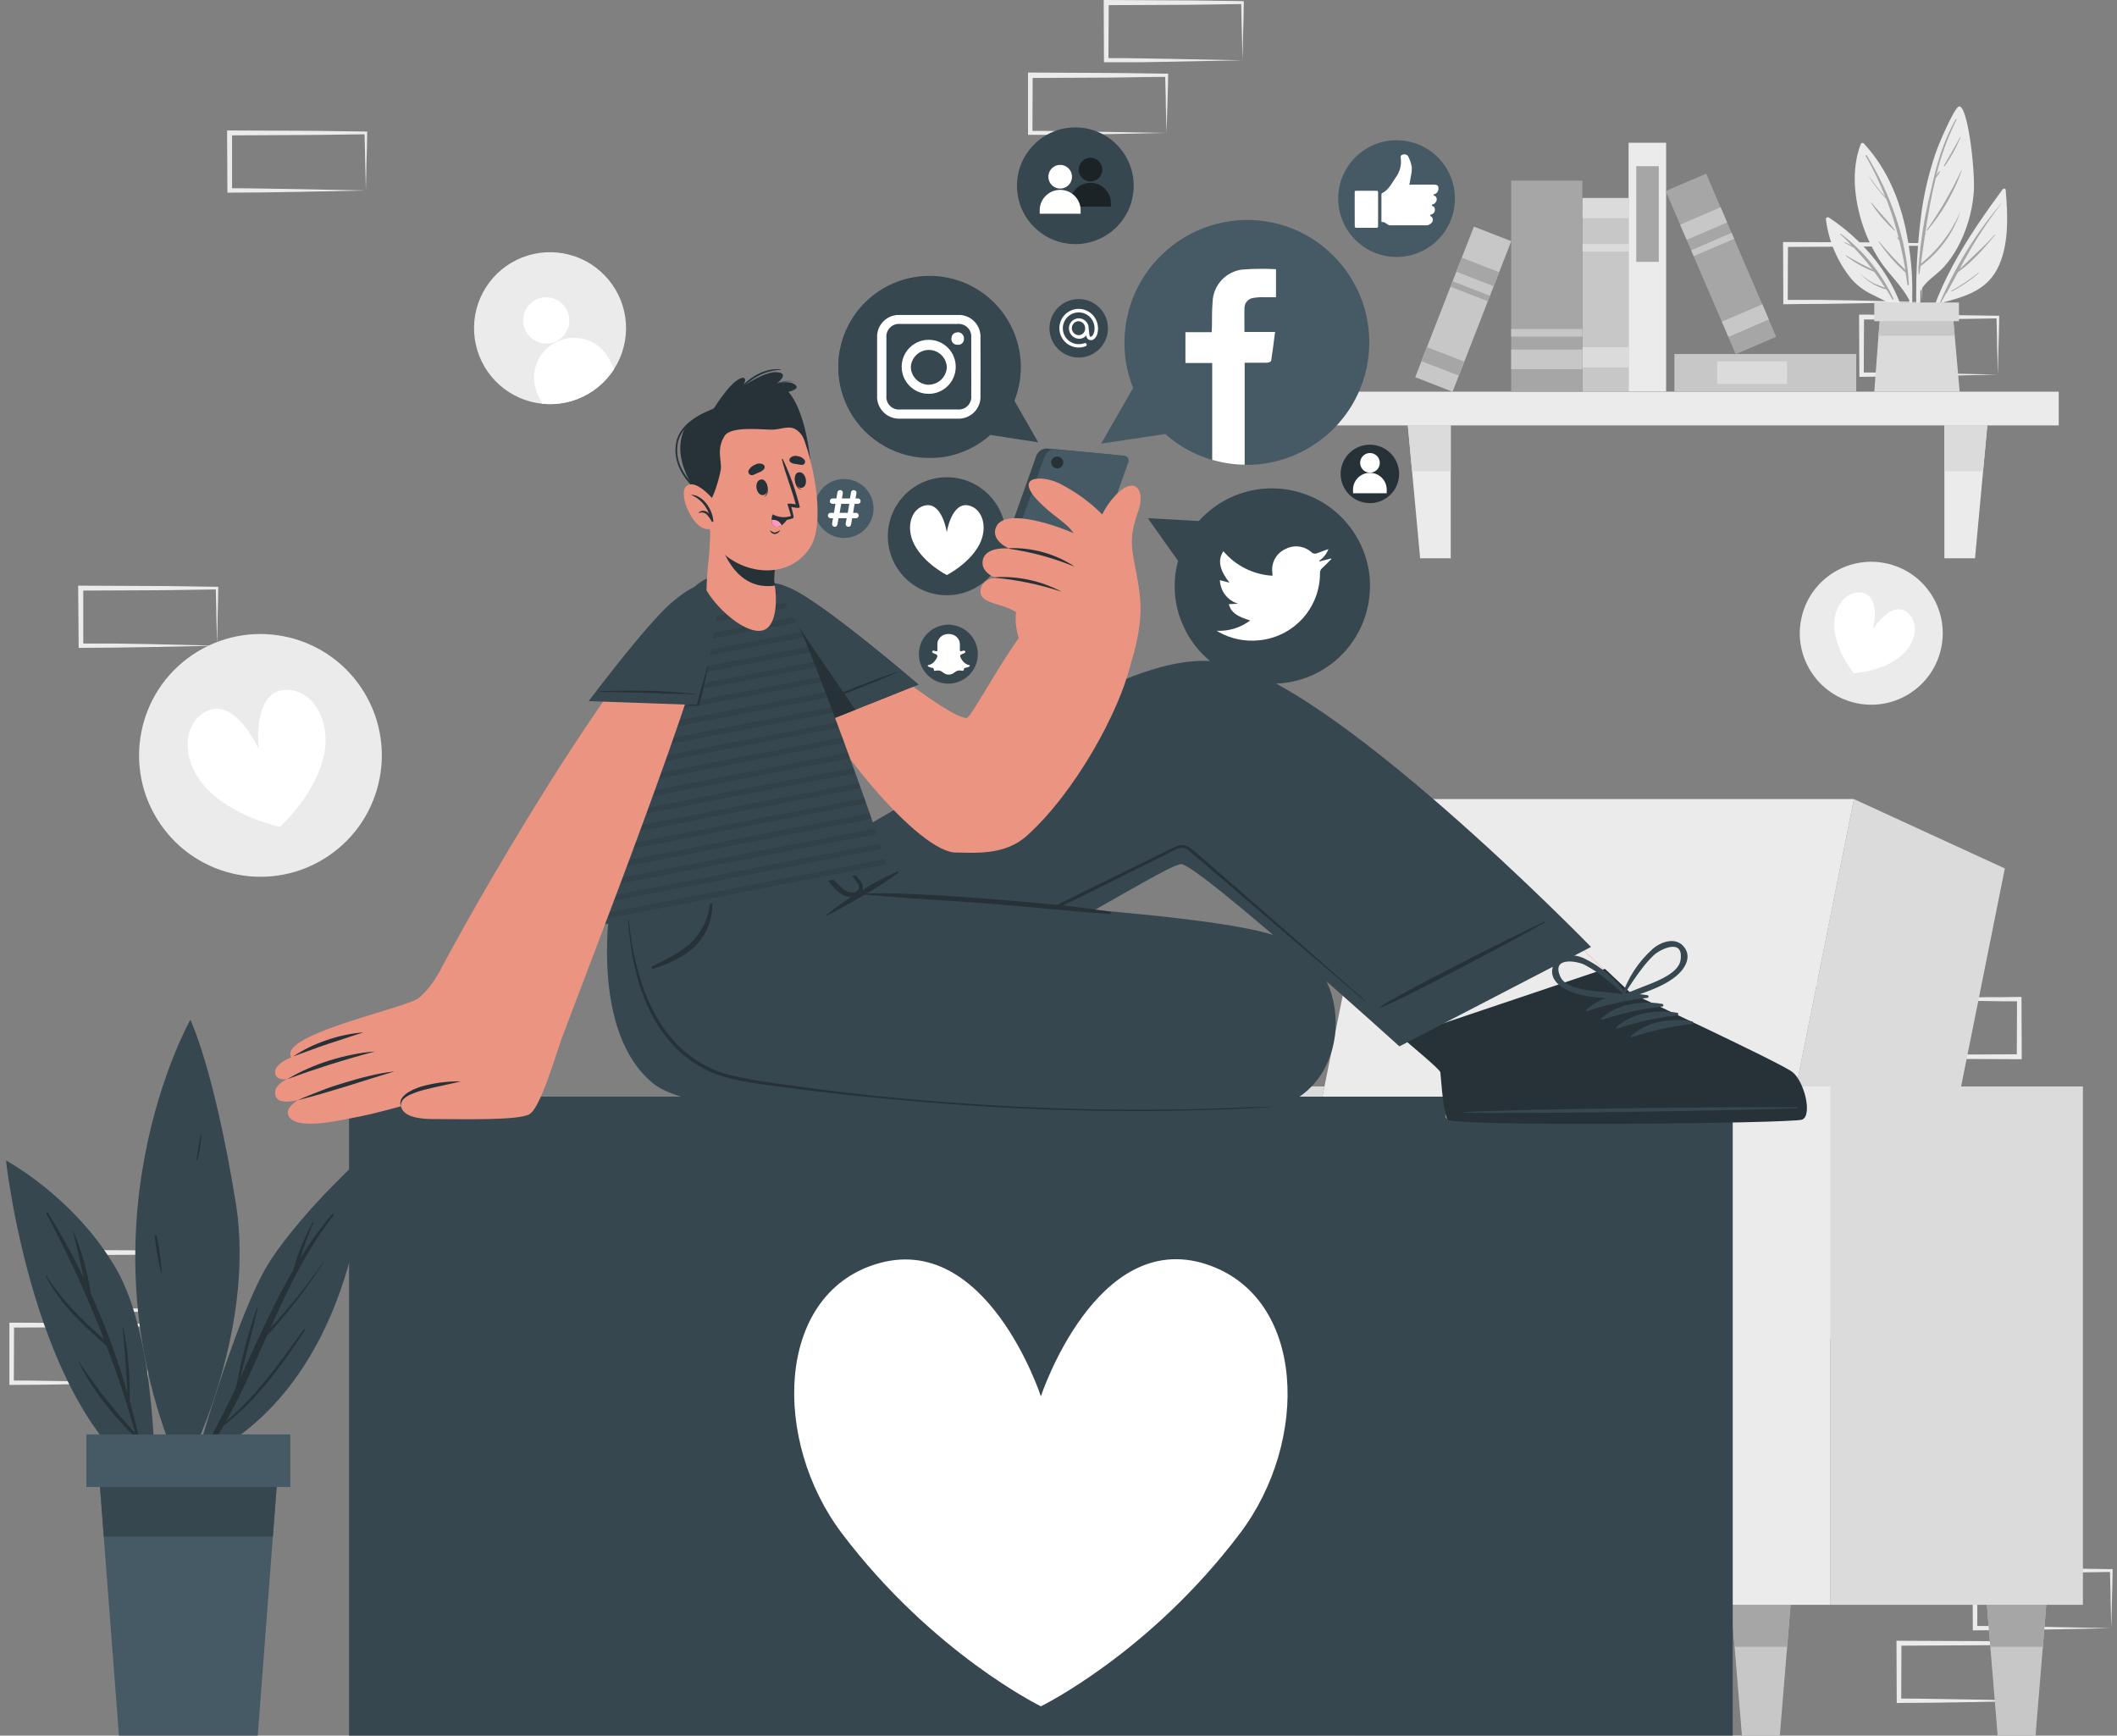<svg width="444" height="364" viewBox="0 0 444 364" fill="none" xmlns="http://www.w3.org/2000/svg">
<rect x="0" y="0" width="444" height="364" fill="#808080" stroke="none"/>
<path d="M46.959 274.769L32.783 275.047L25.572 275.171C23.172 275.171 20.751 275.171 18.361 275.222H17.898V274.769V262.685V262.17H18.423L32.711 262.242C37.471 262.242 42.23 262.355 47 262.407H47.278V262.685C47.278 264.745 47.195 266.806 47.144 268.784L46.959 274.769ZM46.959 274.769L46.814 268.67C46.814 266.61 46.691 264.663 46.68 262.685L46.959 262.973C42.189 263.025 37.429 263.128 32.67 263.138L18.382 263.2L18.897 262.685L18.835 274.769L18.382 274.305C20.73 274.305 23.079 274.305 25.449 274.367L32.546 274.48L46.959 274.769Z" fill="#EBEBEB"/>
<path d="M31.01 289.993L16.845 290.282L9.634 290.395C7.234 290.447 4.823 290.395 2.423 290.447H1.97V289.983V277.91V277.395H2.485L16.773 277.456C21.543 277.456 26.302 277.57 31.062 277.621H31.35V277.899C31.35 279.96 31.257 282.02 31.216 284.008L31.01 289.993ZM31.01 289.993L30.866 283.895C30.866 281.886 30.753 279.888 30.732 277.91L31.01 278.198C26.251 278.25 21.491 278.363 16.722 278.363L2.433 278.425L2.948 277.91L2.897 289.993L2.433 289.53C4.792 289.53 7.141 289.53 9.5 289.592L16.608 289.705L31.01 289.993Z" fill="#EBEBEB"/>
<path d="M260.595 12.64L246.42 12.929L239.209 13.052C236.808 13.052 234.387 13.052 231.998 13.052H231.534V12.589L231.482 0.515V0H232.008L246.296 0.072C251.056 0.072 255.815 0.185 260.585 0.237H260.863V0.515C260.863 2.575 260.78 4.636 260.729 6.614L260.595 12.64ZM260.595 12.64L260.451 6.542C260.399 4.481 260.327 2.545 260.317 0.567L260.595 0.845C255.825 0.907 251.066 1.01 246.307 1.02L232.018 1.082L232.533 0.567L232.471 12.64L232.018 12.187C234.367 12.187 236.716 12.187 239.085 12.238L246.183 12.362L260.595 12.64Z" fill="#EBEBEB"/>
<path d="M244.649 27.878L230.484 28.166L223.273 28.279C220.873 28.279 218.462 28.279 216.062 28.279H215.608V27.816V15.732V15.217H216.123L230.412 15.289C235.182 15.289 239.941 15.402 244.7 15.454H244.989V15.732C244.989 17.792 244.896 19.852 244.845 21.831L244.649 27.878ZM244.649 27.878L244.505 21.82C244.505 19.76 244.391 17.813 244.371 15.835L244.649 16.123C239.889 16.123 235.13 16.288 230.36 16.288L216.072 16.35L216.587 15.835L216.536 27.919L216.072 27.455C218.431 27.455 220.78 27.455 223.139 27.517L230.247 27.63L244.649 27.878Z" fill="#EBEBEB"/>
<path d="M442.8 341.469L428.636 341.757L421.424 341.87C419.024 341.922 416.614 341.87 414.213 341.922H413.76V341.458L413.698 329.385V328.859H414.213L428.502 328.921C433.271 328.921 438.031 329.035 442.79 329.086H443.079V329.364C443.079 331.425 442.986 333.485 442.945 335.463L442.8 341.469ZM442.8 341.469L442.656 335.37C442.656 333.361 442.543 331.373 442.522 329.395L442.8 329.673C438.041 329.725 433.282 329.838 428.512 329.838L414.224 329.9L414.739 329.395L414.687 341.469L414.224 341.005C416.583 341.005 418.931 341.005 421.291 341.067L428.399 341.18L442.8 341.469Z" fill="#EBEBEB"/>
<path d="M426.865 356.696L412.69 356.985L405.479 357.098C403.069 357.149 400.658 357.098 398.268 357.16H397.804V356.696L397.753 344.623V344.107H398.278L412.567 344.169C417.326 344.169 422.085 344.283 426.855 344.334H427.133V344.612C427.133 346.673 427.041 348.733 426.999 350.711L426.865 356.696ZM426.865 356.696L426.721 350.597C426.67 348.589 426.598 346.6 426.577 344.623L426.865 344.901C422.096 344.952 417.336 345.065 412.577 345.065L398.289 345.138L398.793 344.623L398.742 356.696L398.289 356.232C400.637 356.232 402.986 356.232 405.356 356.294L412.453 356.408L426.865 356.696Z" fill="#EBEBEB"/>
<path d="M352.88 257.191L338.715 257.48L331.504 257.593C329.103 257.645 326.693 257.593 324.292 257.645H323.839V257.181L323.777 245.097V244.582H324.292L338.581 244.654C343.351 244.654 348.11 244.767 352.869 244.819H353.158V245.097C353.158 247.157 353.065 249.218 353.024 251.196L352.88 257.191ZM352.88 257.191L352.735 251.093C352.735 249.084 352.622 247.085 352.601 245.107L352.88 245.396C348.12 245.447 343.361 245.561 338.591 245.561L324.303 245.623L324.818 245.107L324.766 257.191L324.303 256.728C326.662 256.728 329.011 256.728 331.37 256.79L338.478 256.903L352.88 257.191Z" fill="#EBEBEB"/>
<path d="M403.066 63.346L388.891 63.634L381.68 63.747C379.28 63.747 376.869 63.747 374.469 63.809H374.015V63.346L373.964 51.272V50.757H374.479L388.778 50.819C393.537 50.819 398.296 50.942 403.066 50.994H403.344V51.272C403.344 53.332 403.252 55.393 403.21 57.37L403.066 63.346ZM403.066 63.346L402.912 57.247C402.912 55.187 402.798 53.25 402.778 51.272L403.066 51.55C398.296 51.55 393.537 51.715 388.778 51.725L374.479 51.787L374.994 51.272L374.943 63.346L374.479 62.892C376.838 62.892 379.187 62.892 381.556 62.892L388.654 63.005L403.066 63.346Z" fill="#EBEBEB"/>
<path d="M419.003 78.569L404.838 78.858L397.627 78.981C395.227 78.981 392.816 78.981 390.416 79.033H389.963V78.569L389.911 66.496V65.981H390.426L404.715 66.053C409.474 66.053 414.244 66.166 419.003 66.217H419.292V66.496C419.292 68.556 419.199 70.616 419.147 72.594L419.003 78.569ZM419.003 78.569L418.859 72.471C418.859 70.41 418.746 68.474 418.725 66.496L419.003 66.774C414.244 66.835 409.474 66.939 404.715 66.949L390.426 67.011L390.941 66.496L390.89 78.569L390.426 78.116C392.785 78.116 395.134 78.116 397.493 78.116L404.601 78.24L419.003 78.569Z" fill="#EBEBEB"/>
<path d="M394.91 209.537L409.086 209.259L416.297 209.135C418.707 209.135 421.118 209.135 423.508 209.084H423.971V209.548L424.023 221.631V222.147H423.498L409.209 222.074C404.45 222.074 399.69 221.961 394.921 221.91H394.643V221.673C394.643 219.612 394.735 217.552 394.776 215.574L394.91 209.537ZM394.91 209.537L395.055 215.636C395.106 217.696 395.178 219.643 395.199 221.621L394.91 221.333C399.68 221.333 404.439 221.178 409.199 221.168L423.487 221.106L422.982 221.621L423.034 209.537L423.487 210.001C421.138 210.001 418.79 210.001 416.42 209.939L409.322 209.826L394.91 209.537Z" fill="#EBEBEB"/>
<path d="M379.013 194.309L393.178 194.02L400.389 193.907C402.79 193.855 405.2 193.907 407.601 193.855H408.054V194.319L408.116 206.393V206.918H407.601L393.312 206.856C388.543 206.856 383.783 206.743 379.024 206.691H378.735V206.413C378.735 204.353 378.828 202.293 378.869 200.315L379.013 194.309ZM379.013 194.309L379.158 200.407C379.158 202.416 379.271 204.404 379.292 206.382L379.013 206.104C383.773 206.104 388.532 205.939 393.302 205.939L407.59 205.878L407.075 206.382L407.127 194.309L407.59 194.772C405.231 194.772 402.882 194.772 400.523 194.711L393.415 194.597L379.013 194.309Z" fill="#EBEBEB"/>
<path d="M76.732 39.95L62.567 40.238L55.356 40.352C52.956 40.403 50.545 40.352 48.145 40.413H47.692V39.95L47.63 27.876V27.361H48.145L62.433 27.423C67.203 27.423 71.962 27.537 76.722 27.588H77.01V27.866C77.01 29.926 76.918 31.987 76.866 33.965L76.732 39.95ZM76.732 39.95L76.588 33.851C76.588 31.791 76.475 29.854 76.454 27.876L76.732 28.155C71.973 28.206 67.213 28.319 62.444 28.319L48.155 28.392L48.67 27.876V39.95L48.207 39.486C50.566 39.486 52.915 39.486 55.274 39.548L62.382 39.661L76.732 39.95Z" fill="#EBEBEB"/>
<path d="M45.538 135.417L31.363 135.705L24.152 135.819C21.751 135.87 19.341 135.819 16.941 135.88H16.497V135.417L16.395 123.343V122.828H16.91L31.198 122.89C35.968 122.89 40.727 123.014 45.497 123.065H45.775V123.343C45.775 125.404 45.682 127.464 45.641 129.442L45.538 135.417ZM45.538 135.417L45.383 129.318C45.383 127.309 45.27 125.321 45.249 123.343L45.538 123.621C40.768 123.673 36.009 123.786 31.239 123.796L16.951 123.858L17.466 123.343V135.417L17.002 134.963C19.361 134.963 21.71 134.963 24.069 134.963L31.177 135.077L45.538 135.417Z" fill="#EBEBEB"/>
<path d="M431.779 82.144H280.304V89.221H431.779V82.144Z" fill="#EBEBEB"/>
<path d="M304.264 117.08H297.846L295.271 89.225H304.264V117.08Z" fill="#EBEBEB"/>
<path d="M407.796 117.08H414.224L416.8 89.225H407.796V117.08Z" fill="#EBEBEB"/>
<path d="M295.271 89.225H304.264V98.826H296.156L295.271 89.225Z" fill="#DBDBDB"/>
<path d="M416.797 89.225L415.911 98.826H407.804V89.225H416.797Z" fill="#DBDBDB"/>
<path d="M420.033 39.685C412.719 49.585 405.096 61.082 403.231 73.505C403.231 73.701 403.52 73.763 403.561 73.578C404.408 70.186 405.499 66.86 406.827 63.626C411.638 62.297 416.356 61.216 418.88 56.415C421.404 51.614 421.125 45.083 420.641 39.757C420.569 39.5 420.219 39.489 420.033 39.685Z" fill="#EBEBEB"/>
<path d="M406.827 63.532C410.044 55.977 414.381 48.952 419.694 42.691C419.694 42.691 419.787 42.691 419.756 42.691C416.405 47.014 413.464 51.639 410.968 56.506C413.389 54.044 416.047 51.839 418.334 49.233C418.339 49.228 418.345 49.223 418.351 49.22C418.357 49.217 418.364 49.215 418.372 49.214C418.379 49.214 418.386 49.215 418.393 49.217C418.4 49.219 418.406 49.223 418.411 49.228C418.417 49.233 418.421 49.238 418.424 49.245C418.428 49.251 418.429 49.258 418.43 49.265C418.43 49.273 418.429 49.28 418.427 49.287C418.425 49.293 418.421 49.3 418.417 49.305C416.13 52.045 413.647 55.012 410.68 57.031C409.876 58.505 409.083 59.978 408.269 61.451C408.467 61.337 408.669 61.234 408.877 61.142C408.939 61.142 408.877 61.142 408.877 61.142C408.651 61.255 408.424 61.379 408.187 61.471C407.806 62.172 407.425 62.872 407.033 63.532C407.021 63.547 407.005 63.559 406.987 63.567C406.969 63.576 406.95 63.58 406.93 63.58C406.911 63.58 406.891 63.576 406.873 63.567C406.855 63.559 406.84 63.547 406.827 63.532Z" fill="#A6A6A6"/>
<path d="M409.308 60.964C411.276 59.864 413.153 58.61 414.923 57.214C414.974 57.214 415.046 57.214 414.995 57.286C413.277 58.767 411.397 60.049 409.391 61.108C409.298 61.139 409.216 60.964 409.308 60.964Z" fill="#A6A6A6"/>
<path d="M402.438 73.39C402.438 73.426 402.452 73.46 402.477 73.485C402.503 73.51 402.537 73.524 402.572 73.524C402.608 73.524 402.642 73.51 402.667 73.485C402.692 73.46 402.706 73.426 402.706 73.39C402.706 69.27 402.706 65.149 402.768 61.028C403.798 58.968 406.064 57.742 407.63 56.053C408.76 54.798 409.739 53.415 410.546 51.932C412.431 48.442 413.585 44.603 413.935 40.651C414.368 36.273 412.709 21.83 410.844 22.335C409.886 22.593 406.785 29.742 405.961 32.111C404.634 36.01 403.662 40.019 403.056 44.092C401.731 53.803 401.524 63.633 402.438 73.39Z" fill="#EBEBEB"/>
<path d="M402.408 55.741C402.793 50.529 403.624 45.359 404.891 40.289C406.065 34.88 407.435 29.791 410.217 24.96C410.227 24.941 410.246 24.927 410.267 24.921C410.288 24.915 410.311 24.918 410.33 24.929C410.349 24.94 410.363 24.958 410.369 24.979C410.375 25 410.372 25.023 410.361 25.042C408.505 28.794 407.067 32.74 406.075 36.807C406.261 36.518 406.487 36.24 406.683 35.962C406.755 35.859 406.941 35.962 406.858 36.065C406.613 36.505 406.323 36.92 405.993 37.301C405.035 41.175 404.355 45.12 403.757 49.066C403.805 49.02 403.849 48.972 403.891 48.922H403.953C403.881 49.055 403.799 49.179 403.716 49.313C403.417 51.312 403.15 53.31 402.871 55.298C406.524 52.361 409.385 48.558 411.195 44.234C409.691 48.888 406.748 52.942 402.789 55.813L402.573 57.41C402.573 57.523 402.377 57.492 402.377 57.41C402.377 56.947 402.377 56.473 402.377 55.999C402.367 55.865 402.346 55.813 402.408 55.741Z" fill="#A6A6A6"/>
<path d="M404.089 48.244C406.867 44.293 409.297 40.108 411.352 35.738C411.352 35.686 411.465 35.738 411.445 35.738C409.817 40.33 407.374 44.591 404.234 48.316C404.161 48.419 404.038 48.326 404.089 48.244Z" fill="#A6A6A6"/>
<path d="M407.703 34.728C408.836 32.73 410.031 30.793 411.092 28.753C411.092 28.692 411.195 28.753 411.175 28.805C410.302 30.929 409.196 32.95 407.878 34.831C407.863 34.85 407.841 34.863 407.817 34.867C407.793 34.871 407.768 34.866 407.747 34.854C407.726 34.842 407.71 34.822 407.702 34.799C407.694 34.776 407.694 34.751 407.703 34.728Z" fill="#A6A6A6"/>
<path d="M400.428 62.911C400.376 65.621 400.059 68.319 399.48 70.967L399.604 71.853C400.438 68.926 400.922 65.91 401.046 62.87C401.069 62.827 401.081 62.779 401.081 62.73C401.081 62.682 401.069 62.634 401.046 62.591C401.167 58.512 400.863 54.431 400.14 50.415C398.873 42.895 396.112 35.684 390.868 30.049C390.825 30.011 390.773 29.984 390.718 29.969C390.662 29.954 390.604 29.952 390.547 29.963C390.491 29.974 390.437 29.997 390.391 30.032C390.345 30.066 390.308 30.111 390.281 30.162C388.169 35.539 388.911 41.968 390.714 47.335C391.684 50.236 393.073 52.981 394.834 55.483C396.678 58.007 398.976 60.15 400.428 62.911Z" fill="#EBEBEB"/>
<path d="M391.498 32.554C396.464 40.62 399.925 50.18 400.347 59.709C400.347 59.885 400.069 59.926 400.049 59.709C399.925 58.854 399.801 58.01 399.657 57.165C397.496 55.257 395.598 53.071 394.012 50.664C394.012 50.664 394.012 50.562 394.084 50.603C395.807 52.71 397.654 54.712 399.616 56.598C399.259 54.483 398.833 52.423 398.339 50.417L397.947 49.954C397.854 49.851 397.999 49.706 398.091 49.809L398.215 49.943C397.513 47.146 396.642 44.394 395.609 41.702C394.23 40.305 393.024 38.749 392.013 37.066C392.013 37.066 392.013 36.994 392.075 37.066C392.817 38.096 393.538 39.127 394.372 40.157C394.712 40.538 395.073 40.898 395.403 41.269C394.256 38.347 392.896 35.513 391.333 32.791C391.302 32.769 391.281 32.736 391.274 32.698C391.267 32.66 391.275 32.622 391.297 32.59C391.319 32.559 391.353 32.537 391.39 32.531C391.428 32.524 391.467 32.532 391.498 32.554Z" fill="#A6A6A6"/>
<path d="M392.496 42.505C394.103 44.441 395.937 46.285 397.431 48.284C397.431 48.346 397.379 48.397 397.328 48.356C395.447 46.64 393.792 44.691 392.403 42.556C392.403 42.495 392.455 42.422 392.496 42.505Z" fill="#A6A6A6"/>
<path d="M397.658 49.458L397.719 49.529L397.648 49.6L397.587 49.539C397.576 49.529 397.569 49.516 397.568 49.502C397.568 49.487 397.572 49.474 397.582 49.463C397.591 49.452 397.604 49.445 397.619 49.444C397.633 49.444 397.647 49.448 397.658 49.458Z" fill="#A6A6A6"/>
<path d="M382.949 46.019C383.52 50.545 385.335 54.825 388.193 58.381C389.358 59.747 390.793 60.859 392.406 61.647C394.25 62.553 396.177 63.604 398.083 64.356C398.992 66.662 399.665 69.053 400.091 71.495L400.277 70.856C399.061 60.349 392.262 51.376 383.557 45.607C383.491 45.57 383.415 45.553 383.339 45.556C383.263 45.56 383.19 45.584 383.127 45.627C383.064 45.669 383.014 45.728 382.983 45.798C382.952 45.867 382.94 45.944 382.949 46.019Z" fill="#EBEBEB"/>
<path d="M385.948 49.13C385.939 49.116 385.934 49.099 385.935 49.082C385.935 49.066 385.941 49.049 385.951 49.036C385.961 49.022 385.975 49.012 385.991 49.007C386.007 49.002 386.024 49.002 386.04 49.006C390.815 52.563 394.622 57.259 397.115 62.666C397.131 62.695 397.135 62.729 397.127 62.761C397.118 62.793 397.097 62.82 397.068 62.836C397.04 62.853 397.006 62.857 396.974 62.848C396.942 62.84 396.915 62.819 396.898 62.79C396.497 62.089 396.085 61.399 395.672 60.73C393.654 60.184 391.814 59.118 390.336 57.639C390.336 57.639 390.336 57.536 390.336 57.577C391.096 58.269 391.941 58.861 392.85 59.339C393.664 59.751 394.529 60.008 395.374 60.369C394.642 59.205 393.87 58.082 393.076 57C390.932 56.185 388.921 55.053 387.112 53.642C387.05 53.642 387.112 53.508 387.163 53.549C388.956 54.633 390.807 55.62 392.706 56.506C391.492 54.909 390.185 53.385 388.791 51.942C388.121 51.592 387.431 51.231 386.782 50.85C386.731 50.85 386.782 50.727 386.782 50.747C387.324 50.943 387.843 51.198 388.327 51.51C387.627 50.665 386.813 49.892 385.948 49.13Z" fill="#A6A6A6"/>
<path d="M386.132 52.725C386.25 52.794 386.363 52.872 386.469 52.959C386.347 52.907 386.23 52.842 386.122 52.766C386.02 52.806 386.071 52.725 386.132 52.725Z" fill="#A6A6A6"/>
<path d="M411.001 82.147H393.097L393.972 70.403L394.312 66.581H409.621L409.961 70.403L411.001 82.147Z" fill="#DBDBDB"/>
<path d="M409.957 70.403H393.969L394.309 66.581H409.617L409.957 70.403Z" fill="#C7C7C7"/>
<path d="M410.846 63.438H393.097V67.362H410.846V63.438Z" fill="#DBDBDB"/>
<path d="M341.576 82.124V43.585H331.872V82.124H341.576Z" fill="#C7C7C7"/>
<path d="M341.576 45.749V41.515H331.872V45.749H341.576Z" fill="#DBDBDB"/>
<path d="M341.576 52.755V51.179H331.872V52.755H341.576Z" fill="#DBDBDB"/>
<path d="M341.576 77.054V72.82H331.872V77.054H341.576Z" fill="#DBDBDB"/>
<path d="M349.436 82.102V29.935H341.565V82.102H349.436Z" fill="#EBEBEB"/>
<path d="M347.903 54.916V34.849H343.175V54.916H347.903Z" fill="#A6A6A6"/>
<path d="M351.176 82.115H389.312V74.245H351.176V82.115Z" fill="#C7C7C7"/>
<path d="M360.129 80.519H374.799V75.79H360.129V80.519Z" fill="#DBDBDB"/>
<path d="M331.87 82.124V37.878H316.943V82.124H331.87Z" fill="#A6A6A6"/>
<path d="M331.87 77.427V73.307H316.943V77.427H331.87Z" fill="#C7C7C7"/>
<path d="M331.87 70.598V69.001H316.943V70.598H331.87Z" fill="#C7C7C7"/>
<path d="M372.518 70.637L357.829 36.416L349.347 40.057L364.036 74.278L372.518 70.637Z" fill="#A6A6A6"/>
<path d="M370.99 67.008L369.621 63.817L361.139 67.458L362.508 70.648L370.99 67.008Z" fill="#C7C7C7"/>
<path d="M362.236 46.656L360.866 43.466L352.384 47.106L353.754 50.297L362.236 46.656Z" fill="#C7C7C7"/>
<path d="M363.709 50.075L363.177 48.835L354.695 52.476L355.227 53.716L363.709 50.075Z" fill="#C7C7C7"/>
<path d="M304.65 82.157L316.956 50.577L309.124 47.525L296.818 79.104L304.65 82.157Z" fill="#C7C7C7"/>
<path d="M305.921 78.775L307.07 75.828L299.238 72.775L298.09 75.721L305.921 78.775Z" fill="#A6A6A6"/>
<path d="M313.278 60.034L314.427 57.087L306.594 54.035L305.446 56.981L313.278 60.034Z" fill="#A6A6A6"/>
<path d="M312.064 63.189L312.509 62.047L304.676 58.995L304.231 60.137L312.064 63.189Z" fill="#A6A6A6"/>
<path d="M68.91 179.493C80.546 171.603 83.583 155.774 75.693 144.138C67.803 132.502 51.974 129.466 40.338 137.356C28.702 145.246 25.666 161.074 33.556 172.71C41.446 184.346 57.274 187.383 68.91 179.493Z" fill="#EBEBEB"/>
<path d="M68.004 158.069C66.346 166.568 58.733 173.418 58.733 173.418C58.733 173.418 48.689 171.358 42.94 164.93C38.14 159.532 38.253 152.248 42.734 149.477C49.142 145.449 54.262 157.131 54.262 157.131C54.262 157.131 52.727 144.471 60.309 144.666C65.583 144.78 69.385 150.992 68.004 158.069Z" fill="white"/>
<path d="M406.993 136.477C409.021 128.451 404.159 120.301 396.133 118.273C388.107 116.245 379.957 121.108 377.929 129.134C375.901 137.16 380.763 145.31 388.789 147.338C396.815 149.366 404.965 144.503 406.993 136.477Z" fill="#EBEBEB"/>
<path d="M398.73 137.545C394.846 140.842 388.819 141.192 388.819 141.192C388.819 141.192 384.946 136.566 384.699 131.477C384.472 127.233 387.202 123.926 390.293 124.266C394.722 124.771 392.786 132.023 392.786 132.023C392.786 132.023 396.731 125.636 400.141 128.521C402.51 130.54 401.975 134.795 398.73 137.545Z" fill="white"/>
<path d="M128.796 77.387C126.988 80.226 124.328 82.419 121.196 83.653C118.065 84.886 114.623 85.097 111.365 84.255C108.107 83.412 105.199 81.559 103.058 78.963C100.917 76.366 99.653 73.157 99.448 69.798C99.242 66.439 100.106 63.101 101.914 60.262C103.722 57.424 106.383 55.231 109.515 53.997C112.646 52.764 116.088 52.554 119.346 53.397C122.604 54.239 125.512 56.092 127.653 58.69C129.8 61.283 131.068 64.491 131.274 67.852C131.479 71.213 130.612 74.552 128.796 77.387Z" fill="#EBEBEB"/>
<path d="M118.925 65.086C119.343 65.95 119.495 66.919 119.363 67.869C119.23 68.82 118.819 69.71 118.18 70.426C117.542 71.143 116.705 71.654 115.777 71.895C114.848 72.136 113.868 72.097 112.962 71.781C112.055 71.466 111.263 70.888 110.685 70.122C110.107 69.356 109.768 68.436 109.713 67.478C109.658 66.52 109.888 65.567 110.374 64.74C110.861 63.912 111.581 63.248 112.446 62.83C113.604 62.27 114.937 62.193 116.153 62.617C117.368 63.04 118.365 63.928 118.925 65.086Z" fill="white"/>
<path d="M127.92 75.585L128.796 77.387C127.205 79.883 124.95 81.885 122.284 83.17C119.618 84.455 116.647 84.971 113.704 84.66L112.838 82.868C111.871 80.868 111.738 78.566 112.468 76.468C113.199 74.37 114.733 72.647 116.732 71.68C118.732 70.713 121.035 70.58 123.133 71.31C125.231 72.04 126.953 73.574 127.92 75.574V75.585Z" fill="white"/>
<path d="M366.115 280.772H400.688L420.477 182.134L388.82 167.588L366.115 280.772Z" fill="#DBDBDB"/>
<path d="M267.168 280.772H366.116L388.82 167.588H289.873L267.168 280.772Z" fill="#EBEBEB"/>
<path d="M383.867 336.566H436.849V227.853H383.867V336.566Z" fill="#DBDBDB"/>
<path d="M241.73 336.567H256.204L277.776 227.854H241.73V336.567Z" fill="#DBDBDB"/>
<path d="M354.754 336.566H383.866V227.853H354.754V336.566Z" fill="#EBEBEB"/>
<path d="M212.632 336.566H241.744V227.853H212.632V336.566Z" fill="#EBEBEB"/>
<path d="M241.731 336.566H354.751V280.783H241.731V336.566Z" fill="#EBEBEB"/>
<path d="M241.731 281.01H354.751V256.667H241.731V281.01Z" fill="#EBEBEB"/>
<path d="M376.723 227.852L365.742 227.656L354.75 227.512H354.42V227.852L354.286 240.574V253.297C354.286 261.775 354.224 270.253 354.286 278.742C354.348 287.231 354.286 295.698 354.43 304.187C354.575 312.676 354.616 321.144 354.801 329.632C354.98 321.144 355.104 312.662 355.172 304.187C355.275 295.698 355.286 287.22 355.316 278.742C355.347 270.264 355.316 261.775 355.316 253.297L355.265 240.574L355.079 227.852L354.75 228.181L365.742 228.047L376.723 227.852Z" fill="#DBDBDB"/>
<path d="M241.734 227.854C241.508 236.363 241.405 244.882 241.312 253.391L241.188 278.929L241.312 304.467L241.467 317.241L241.734 330.005L242.002 317.241L242.157 304.467L242.28 278.929L242.157 253.391C242.074 244.882 242.002 236.363 241.734 227.854Z" fill="#DBDBDB"/>
<path d="M241.73 280.774C251.146 281.001 260.572 281.114 269.988 281.197L298.245 281.331L326.493 281.197L340.627 281.042L354.75 280.774L340.627 280.506L326.472 280.393L298.225 280.27L269.967 280.403C260.541 280.445 251.146 280.548 241.73 280.774Z" fill="#DBDBDB"/>
<path d="M241.73 256.697C251.146 256.923 260.572 257.037 269.988 257.119L298.245 257.243L326.493 257.119L340.627 256.964L354.75 256.697L340.627 256.429L326.472 256.233L298.225 256.109L269.967 256.233C260.541 256.326 251.146 256.429 241.73 256.697Z" fill="#DBDBDB"/>
<path d="M416.719 336.566L417.43 345.374L419.109 365.72H426.773L428.452 345.374L429.163 336.566H416.719Z" fill="#C7C7C7"/>
<path d="M429.163 336.566H416.719L417.43 345.374H428.452L429.163 336.566Z" fill="#A6A6A6"/>
<path d="M363.086 336.566L363.797 345.374L365.476 365.72H373.14L374.82 345.374L375.53 336.566H363.086Z" fill="#C7C7C7"/>
<path d="M375.53 336.566H363.086L363.797 345.374H374.82L375.53 336.566Z" fill="#A6A6A6"/>
<path d="M274.133 336.566L274.844 345.374L276.523 365.72H284.187L285.866 345.374L286.577 336.566H274.133Z" fill="#C7C7C7"/>
<path d="M286.577 336.566H274.133L274.844 345.374H285.866L286.577 336.566Z" fill="#A6A6A6"/>
<path d="M220.49 336.566L221.201 345.374L222.88 365.72H230.545L232.224 345.374L232.935 336.566H220.49Z" fill="#C7C7C7"/>
<path d="M220.49 336.566L221.201 345.374H232.224L232.935 336.566H220.49Z" fill="#A6A6A6"/>
<path d="M40.942 306.529C40.942 306.529 49.73 274.996 56.745 264.292C63.761 253.589 76.844 241.824 76.844 241.824C76.844 241.824 76.535 290.427 40.942 306.529Z" fill="#37474F"/>
<path d="M41.572 305.982C44.536 301.045 47.212 295.94 49.587 290.694C50.592 285.061 52.05 279.518 53.944 274.119C53.946 274.107 53.951 274.096 53.958 274.086C53.964 274.077 53.973 274.068 53.983 274.062C53.993 274.056 54.005 274.052 54.017 274.051C54.029 274.05 54.04 274.051 54.052 274.055C54.063 274.058 54.073 274.065 54.082 274.073C54.091 274.081 54.097 274.091 54.102 274.102C54.106 274.113 54.108 274.125 54.108 274.136C54.108 274.148 54.104 274.16 54.099 274.171C52.935 279.157 51.585 284.091 50.349 289.056C53.893 281.382 57.261 273.604 61.485 266.393C62.475 262.887 63.857 259.503 65.606 256.307C65.606 256.215 65.802 256.307 65.76 256.359C64.676 258.815 63.747 261.337 62.979 263.91C64.966 260.655 67.197 257.555 69.654 254.639C69.809 254.453 70.108 254.639 69.963 254.855C64.318 262.066 60.414 270.256 56.705 278.549C60.693 274.217 64.376 269.615 67.728 264.775C67.728 264.724 67.831 264.775 67.8 264.827C64.308 270.253 60.358 275.371 55.994 280.125C53.295 286.213 50.638 292.322 47.413 298.101C53.852 292.662 58.807 285.616 63.71 278.817C63.732 278.784 63.766 278.761 63.805 278.753C63.843 278.746 63.884 278.754 63.916 278.775C63.949 278.797 63.972 278.831 63.98 278.87C63.987 278.909 63.98 278.949 63.958 278.981C59.054 286.44 53.975 293.466 46.908 298.987C45.477 301.531 43.905 303.993 42.2 306.363C42.14 306.421 42.062 306.456 41.979 306.465C41.896 306.474 41.812 306.455 41.741 306.412C41.67 306.369 41.615 306.303 41.584 306.226C41.553 306.148 41.549 306.062 41.572 305.982Z" fill="#263238"/>
<path d="M38.223 309.361C38.223 309.361 54.016 280.29 49.421 252.094C44.827 223.899 39.923 213.875 39.923 213.875C39.923 213.875 15.106 257.729 38.223 309.361Z" fill="#37474F"/>
<path d="M32.876 259.159C33.398 261.69 33.743 264.254 33.906 266.833C33.9 266.849 33.889 266.863 33.876 266.872C33.862 266.882 33.845 266.887 33.828 266.887C33.812 266.887 33.795 266.882 33.781 266.872C33.767 266.863 33.757 266.849 33.751 266.833C33.138 264.316 32.704 261.758 32.453 259.179C32.453 258.994 32.783 258.963 32.876 259.159Z" fill="#263238"/>
<path d="M42.055 237.908C42.055 237.815 42.199 237.846 42.209 237.908C42.182 239.701 41.916 241.481 41.416 243.203C41.416 243.347 41.169 243.275 41.2 243.141C41.54 241.411 41.756 239.659 42.055 237.908Z" fill="#263238"/>
<path d="M32.464 311.584C32.464 311.584 33.103 281.236 24.398 266.154C15.693 251.072 1.25 243.377 1.25 243.377C1.25 243.377 7.122 296.874 32.464 311.584Z" fill="#37474F"/>
<path d="M16.602 285.633C20.101 290.931 24.039 295.924 28.377 300.56C26.646 294.379 24.637 288.281 22.35 282.265C17.477 277.979 12.636 273.549 9.638 267.688C9.627 267.669 9.624 267.646 9.63 267.625C9.636 267.603 9.65 267.585 9.669 267.574C9.688 267.563 9.711 267.561 9.732 267.566C9.753 267.572 9.771 267.586 9.782 267.605C12.996 272.756 17.302 276.939 21.835 280.936C18.346 271.896 14.3 263.081 9.72 254.543C9.706 254.5 9.706 254.454 9.722 254.412C9.737 254.369 9.767 254.334 9.805 254.311C9.844 254.288 9.89 254.279 9.934 254.285C9.979 254.292 10.02 254.314 10.05 254.347C12.835 258.824 15.373 263.449 17.653 268.203C16.828 264.958 16.18 261.641 15.345 258.416C15.35 258.403 15.36 258.391 15.371 258.383C15.383 258.375 15.398 258.371 15.412 258.371C15.426 258.371 15.441 258.375 15.452 258.383C15.464 258.391 15.474 258.403 15.479 258.416C17.19 262.547 18.39 266.872 19.054 271.293C22.096 278.01 24.651 284.937 26.698 292.02C26.481 287.467 26.193 282.944 25.719 278.401C25.719 278.319 25.863 278.298 25.873 278.401C26.847 283.437 27.289 288.561 27.192 293.689C28.449 298.212 29.5 302.796 30.355 307.401C30.355 307.524 30.19 307.586 30.159 307.452C29.685 305.522 29.184 303.603 28.655 301.694C28.621 301.703 28.585 301.703 28.552 301.694C23.885 297.017 19.445 291.68 16.53 285.716L16.602 285.633Z" fill="#263238"/>
<path d="M58.332 307.887L57.23 322.258L53.923 365.72H25.078L21.761 322.258L20.669 307.887H58.332Z" fill="#455A64"/>
<path d="M58.331 307.887L57.229 322.258H21.771L20.679 307.887H58.331Z" fill="#37474F"/>
<path d="M18.125 311.852H60.898V300.829H18.125V311.852Z" fill="#455A64"/>
<path d="M287.039 74.511C286.541 79.203 284.759 83.665 281.888 87.409C281.172 88.336 280.401 89.22 279.581 90.056C278.732 90.871 277.834 91.631 276.892 92.333C273.113 95.179 268.621 96.926 263.912 97.381C262.733 97.487 261.549 97.511 260.368 97.453C259.189 97.422 258.014 97.298 256.855 97.082C252.167 96.23 247.808 94.09 244.266 90.901L244.565 90.994L231.873 92.9L230.946 93.034L231.42 92.22L237.745 81.197V81.63C236.256 77.984 235.623 74.045 235.894 70.116C236.166 66.187 237.335 62.373 239.311 58.966C241.295 55.575 244.021 52.676 247.285 50.488C250.543 48.305 254.257 46.896 258.143 46.367C262 45.833 265.929 46.193 269.625 47.42C273.321 48.648 276.685 50.709 279.457 53.444C282.233 56.153 284.358 59.456 285.671 63.106C286.984 66.755 287.452 70.655 287.039 74.511Z" fill="#455A64"/>
<path d="M261.004 64.529C260.952 66.167 261.004 67.835 261.004 69.618H267.422C267.154 71.678 266.917 73.687 266.608 75.624C266.608 75.819 266.093 76.056 265.825 76.067C264.28 76.067 262.734 76.067 261.045 76.067V97.473C258.739 97.443 256.448 97.096 254.236 96.443V76.128H248.621V69.669H254.122C254.122 69.185 254.184 68.793 254.184 68.423C254.184 66.723 254.184 65.013 254.318 63.334C254.374 61.633 255.039 60.01 256.193 58.76C257.347 57.51 258.912 56.716 260.602 56.524C262.936 56.349 265.28 56.328 267.617 56.462V62.334C266.783 62.334 265.918 62.334 265.083 62.334C264.328 62.308 263.572 62.36 262.827 62.489C262.331 62.559 261.876 62.802 261.543 63.176C261.209 63.549 261.018 64.028 261.004 64.529Z" fill="white"/>
<path d="M274.047 142.089C270.53 143.411 266.715 143.736 263.025 143.027C262.108 142.85 261.203 142.616 260.315 142.326C259.432 142.01 258.569 141.642 257.73 141.224C256.05 140.393 254.496 139.328 253.114 138.061C251.717 136.803 250.5 135.358 249.499 133.766C249.003 132.965 248.569 132.128 248.201 131.262C247.784 130.414 247.44 129.531 247.17 128.625C246.108 124.974 246.09 121.098 247.119 117.437V117.685L241.185 109.32L240.763 108.712H241.504L251.621 109.289L251.301 109.423C253.37 107.058 255.955 105.2 258.855 103.993C261.756 102.786 264.896 102.261 268.031 102.459C271.196 102.661 274.272 103.584 277.025 105.158C279.725 106.71 282.038 108.854 283.79 111.429C285.542 114.003 286.688 116.942 287.141 120.023C287.56 123.094 287.289 126.219 286.348 129.171C285.409 132.115 283.814 134.807 281.684 137.045C279.553 139.283 276.942 141.008 274.047 142.089Z" fill="#37474F"/>
<path d="M255.177 132.292C257.699 132.41 260.184 131.645 262.202 130.128C259.297 129.243 258.144 128.357 257.721 126.708L259.668 126.616C258.594 126.295 257.647 125.645 256.962 124.758C256.276 123.871 255.886 122.791 255.846 121.671L257.855 122.206C255.795 119.559 255.321 117.509 256.578 115.593C257.853 117.108 259.425 118.347 261.196 119.233C262.968 120.119 264.902 120.633 266.879 120.744C266.879 120.414 266.879 120.167 266.828 119.92C266.733 118.936 266.949 117.947 267.444 117.092C267.939 116.237 268.689 115.558 269.589 115.15C270.459 114.686 271.451 114.502 272.43 114.622C273.408 114.741 274.326 115.16 275.059 115.819C275.202 115.962 275.383 116.06 275.581 116.1C275.779 116.14 275.984 116.121 276.172 116.046L278.603 115.15C278.24 116.15 277.569 117.008 276.687 117.602C276.708 117.648 276.726 117.696 276.738 117.746L279.149 117.128L279.252 117.22C278.623 117.849 278.026 118.498 277.367 119.085C277.199 119.211 277.065 119.374 276.973 119.563C276.882 119.751 276.837 119.958 276.841 120.167C276.863 123.7 275.557 127.113 273.182 129.729C270.806 132.345 267.535 133.973 264.016 134.29C261.118 134.588 258.199 133.991 255.651 132.58C255.496 132.498 255.393 132.395 255.177 132.292Z" fill="white"/>
<path d="M198.58 124.833C205.413 124.833 210.953 119.294 210.953 112.461C210.953 105.628 205.413 100.089 198.58 100.089C191.747 100.089 186.208 105.628 186.208 112.461C186.208 119.294 191.747 124.833 198.58 124.833Z" fill="#37474F"/>
<path d="M205.483 114.04C203.423 118.161 198.581 120.602 198.581 120.602C198.581 120.602 193.719 118.161 191.679 114.04C189.979 110.6 191.061 106.891 193.739 106.077C197.582 104.913 198.571 111.619 198.571 111.619C198.571 111.619 199.601 104.913 203.413 106.077C206.101 106.891 207.183 110.6 205.483 114.04Z" fill="white"/>
<path d="M304.979 43.654C306.087 36.986 301.579 30.683 294.911 29.576C288.244 28.469 281.941 32.976 280.833 39.644C279.726 46.312 284.233 52.614 290.901 53.722C297.569 54.829 303.872 50.322 304.979 43.654Z" fill="#455A64"/>
<path fill-rule="evenodd" clip-rule="evenodd" d="M291.047 47.087C290.686 46.85 290.367 46.52 289.883 46.572C289.687 46.572 289.728 46.438 289.728 46.334C289.728 44.49 289.728 42.657 289.728 40.823C289.728 40.689 289.728 40.576 289.883 40.504C291.284 39.793 291.881 38.444 292.736 37.207C293.173 36.623 293.488 35.958 293.665 35.25C293.842 34.543 293.876 33.807 293.766 33.087C293.705 32.675 293.9 32.489 294.271 32.407C294.455 32.347 294.652 32.346 294.837 32.403C295.021 32.461 295.183 32.573 295.301 32.726C295.706 33.477 295.978 34.293 296.105 35.137C296.104 35.831 296.021 36.522 295.858 37.197C295.796 37.702 295.683 38.227 295.59 38.711C295.713 38.804 295.847 38.711 295.981 38.711H300.638C301.297 38.711 301.668 38.897 301.668 39.329C301.719 39.597 301.681 39.873 301.56 40.117C301.439 40.36 301.242 40.558 300.998 40.679C300.875 40.741 300.669 40.679 300.658 40.864C300.648 41.05 300.854 41.029 300.967 41.101C301.524 41.493 301.421 42.286 300.782 42.75C300.617 42.853 300.318 42.811 300.308 43.038C300.298 43.265 300.596 43.213 300.72 43.347C300.824 43.474 300.895 43.624 300.929 43.785C300.963 43.945 300.958 44.112 300.915 44.27C300.872 44.428 300.791 44.574 300.68 44.694C300.569 44.815 300.431 44.908 300.277 44.964C300.195 44.964 300.081 44.964 300.009 45.078C299.937 45.191 299.855 45.181 300.009 45.294C300.161 45.369 300.29 45.485 300.379 45.628C300.469 45.772 300.516 45.938 300.516 46.108C300.516 46.277 300.469 46.444 300.379 46.587C300.29 46.731 300.161 46.847 300.009 46.922L299.803 47.076C299.558 47.221 299.273 47.282 298.989 47.251H291.696C291.466 47.281 291.234 47.222 291.047 47.087Z" fill="white"/>
<path fill-rule="evenodd" clip-rule="evenodd" d="M284.122 43.863C284.122 42.699 284.122 41.534 284.122 40.37C284.122 40.133 284.122 40.01 284.441 40.01C285.863 40.01 287.285 40.01 288.706 40.01C288.984 40.01 289.026 40.102 289.026 40.35C289.026 42.699 289.026 45.047 289.026 47.396C289.026 47.695 288.943 47.777 288.644 47.777C287.264 47.777 285.884 47.777 284.524 47.777C284.184 47.777 284.132 47.664 284.132 47.365C284.143 46.201 284.122 45.037 284.122 43.863Z" fill="white"/>
<path d="M205.081 137.195C205.081 138.42 204.717 139.617 204.035 140.634C203.354 141.652 202.386 142.444 201.253 142.91C200.121 143.376 198.875 143.496 197.675 143.253C196.474 143.01 195.373 142.417 194.511 141.547C193.649 140.677 193.064 139.571 192.831 138.369C192.599 137.166 192.728 135.922 193.204 134.794C193.68 133.665 194.48 132.703 195.503 132.03C196.527 131.357 197.727 131.004 198.951 131.014C200.582 131.027 202.141 131.685 203.289 132.842C204.437 134 205.081 135.564 205.081 137.195Z" fill="#37474F"/>
<path d="M198.844 132.962C199.404 132.93 199.959 133.086 200.421 133.405C200.805 133.687 201.09 134.084 201.234 134.538C201.278 134.703 201.305 134.872 201.317 135.043C201.317 135.29 201.317 135.537 201.317 135.785C201.317 136.001 201.317 136.207 201.317 136.413C201.317 136.619 201.317 136.506 201.399 136.547C201.516 136.588 201.643 136.588 201.76 136.547L201.945 136.475C202.023 136.441 202.109 136.432 202.192 136.448C202.275 136.465 202.35 136.506 202.409 136.568C202.447 136.606 202.468 136.658 202.468 136.712C202.468 136.766 202.447 136.818 202.409 136.856C202.305 136.952 202.182 137.026 202.048 137.072C201.945 137.072 201.842 137.134 201.739 137.186C201.673 137.212 201.611 137.246 201.554 137.289C201.481 137.338 201.427 137.411 201.401 137.495C201.375 137.58 201.378 137.67 201.41 137.752C201.477 137.963 201.578 138.161 201.708 138.339C201.929 138.692 202.224 138.991 202.574 139.215C202.8 139.359 203.052 139.457 203.315 139.504C203.398 139.504 203.429 139.576 203.398 139.658C203.361 139.733 203.299 139.791 203.223 139.823C203.043 139.92 202.848 139.986 202.646 140.019L202.316 140.091C202.289 140.093 202.263 140.103 202.241 140.119C202.219 140.136 202.202 140.158 202.192 140.183C202.192 140.307 202.192 140.431 202.1 140.544C202.007 140.657 202.038 140.699 201.904 140.678C201.77 140.657 201.595 140.678 201.43 140.616C201.239 140.592 201.045 140.606 200.859 140.657C200.674 140.708 200.5 140.796 200.348 140.915C200.187 141.038 200.018 141.151 199.844 141.255C199.549 141.421 199.212 141.499 198.874 141.479C198.536 141.459 198.211 141.342 197.938 141.142C197.763 141.018 197.608 140.894 197.433 140.791C197.26 140.692 197.066 140.632 196.867 140.616C196.61 140.604 196.354 140.628 196.104 140.688C195.929 140.688 195.908 140.688 195.867 140.534C195.826 140.379 195.867 140.328 195.795 140.225C195.789 140.187 195.77 140.153 195.742 140.127C195.714 140.101 195.679 140.084 195.641 140.08C195.353 140.048 195.071 139.971 194.806 139.854C194.752 139.833 194.703 139.801 194.662 139.761C194.62 139.73 194.588 139.687 194.569 139.637C194.562 139.623 194.559 139.608 194.56 139.592C194.56 139.576 194.565 139.561 194.573 139.548C194.582 139.534 194.593 139.523 194.607 139.516C194.62 139.508 194.636 139.504 194.652 139.504C195.24 139.393 195.761 139.057 196.104 138.566C196.28 138.35 196.425 138.111 196.537 137.855C196.563 137.797 196.581 137.734 196.588 137.67C196.601 137.591 196.588 137.51 196.553 137.438C196.518 137.367 196.462 137.307 196.393 137.268C196.293 137.197 196.181 137.145 196.063 137.114C195.917 137.07 195.778 137.004 195.651 136.918C195.621 136.893 195.593 136.865 195.568 136.835C195.547 136.817 195.529 136.794 195.517 136.768C195.505 136.743 195.499 136.715 195.499 136.686C195.499 136.658 195.505 136.63 195.517 136.604C195.529 136.578 195.547 136.555 195.568 136.537C195.625 136.486 195.696 136.454 195.772 136.444C195.847 136.435 195.924 136.449 195.991 136.485C196.112 136.548 196.246 136.58 196.382 136.578C196.459 136.577 196.533 136.555 196.599 136.516C196.604 136.507 196.607 136.496 196.607 136.485C196.607 136.474 196.604 136.464 196.599 136.454C196.599 136.166 196.599 135.888 196.599 135.599C196.583 135.387 196.583 135.173 196.599 134.961C196.604 134.795 196.635 134.632 196.691 134.476C196.802 134.16 196.983 133.872 197.22 133.635C197.457 133.398 197.745 133.217 198.062 133.106C198.314 133.018 198.578 132.97 198.844 132.962Z" fill="white"/>
<path d="M287.306 105.519C290.691 105.519 293.436 102.774 293.436 99.389C293.436 96.004 290.691 93.26 287.306 93.26C283.921 93.26 281.177 96.004 281.177 99.389C281.177 102.774 283.921 105.519 287.306 105.519Z" fill="#263238"/>
<path d="M289.387 97.072C289.387 97.48 289.266 97.878 289.04 98.217C288.814 98.555 288.492 98.82 288.115 98.975C287.739 99.132 287.325 99.172 286.925 99.093C286.525 99.013 286.158 98.817 285.87 98.529C285.582 98.241 285.386 97.874 285.306 97.474C285.227 97.074 285.268 96.66 285.423 96.284C285.579 95.907 285.843 95.585 286.182 95.359C286.521 95.133 286.919 95.012 287.327 95.012C287.873 95.012 288.397 95.229 288.784 95.615C289.17 96.002 289.387 96.526 289.387 97.072Z" fill="white"/>
<path d="M290.838 102.695V103.447H283.771V102.695C283.771 101.757 284.144 100.859 284.806 100.196C285.469 99.533 286.368 99.161 287.305 99.161C288.242 99.161 289.141 99.533 289.804 100.196C290.466 100.859 290.838 101.757 290.838 102.695Z" fill="white"/>
<path d="M175.946 78.924C176.312 82.415 177.64 85.736 179.783 88.517C181.926 91.297 184.799 93.428 188.083 94.67C191.366 95.913 194.93 96.219 198.377 95.554C201.824 94.889 205.018 93.279 207.603 90.905L217.081 92.295L212.342 84.054C213.432 81.384 213.899 78.501 213.707 75.623C213.514 72.745 212.668 69.95 211.232 67.449C209.796 64.948 207.808 62.807 205.42 61.191C203.031 59.574 200.306 58.524 197.45 58.12C194.595 57.715 191.684 57.968 188.941 58.859C186.198 59.749 183.695 61.254 181.621 63.258C179.547 65.262 177.958 67.713 176.975 70.425C175.991 73.136 175.64 76.035 175.946 78.903V78.924Z" fill="#455A64"/>
<path d="M181.622 63.271C184.775 60.207 188.887 58.321 193.266 57.932C197.646 57.542 202.026 58.672 205.67 61.132C209.315 63.592 212.001 67.231 213.278 71.439C214.555 75.646 214.344 80.165 212.681 84.235V83.916L217.389 92.157L217.739 92.765L217.049 92.652L207.582 91.199L207.809 91.127C205.174 93.512 201.928 95.117 198.434 95.763C196.698 96.047 194.934 96.12 193.18 95.979C191.415 95.819 189.68 95.41 188.029 94.764C186.392 94.135 184.853 93.279 183.455 92.219C182.754 91.699 182.087 91.135 181.457 90.53C180.846 89.904 180.271 89.244 179.737 88.552C176.899 84.847 175.52 80.229 175.862 75.574C176.204 70.92 178.242 66.553 181.591 63.302L181.622 63.271Z" fill="#37474F"/>
<path d="M205.634 70.947C205.683 70.301 205.594 69.653 205.373 69.044C205.152 68.436 204.803 67.882 204.351 67.418C203.899 66.955 203.353 66.594 202.75 66.359C202.147 66.123 201.5 66.019 200.854 66.053C196.816 66.053 192.767 66.053 188.719 66.053C188.083 66.023 187.448 66.127 186.855 66.358C186.262 66.589 185.724 66.941 185.276 67.392C184.828 67.844 184.479 68.384 184.252 68.978C184.025 69.573 183.925 70.208 183.959 70.844C183.959 72.904 183.959 74.882 183.959 76.901C183.959 78.92 183.959 80.857 183.959 82.835C183.908 83.49 183.998 84.149 184.222 84.766C184.447 85.384 184.8 85.947 185.26 86.417C185.719 86.887 186.274 87.254 186.886 87.492C187.499 87.731 188.155 87.836 188.811 87.8C192.808 87.8 196.816 87.8 200.813 87.8C201.459 87.835 202.106 87.732 202.71 87.499C203.314 87.266 203.862 86.907 204.318 86.447C204.773 85.986 205.126 85.435 205.353 84.828C205.58 84.221 205.676 83.574 205.634 82.927C205.654 78.941 205.654 74.933 205.634 70.947ZM203.697 82.969C203.741 83.359 203.697 83.754 203.567 84.125C203.438 84.496 203.227 84.833 202.951 85.112C202.674 85.391 202.338 85.604 201.968 85.736C201.598 85.867 201.203 85.915 200.813 85.874C196.805 85.874 192.808 85.874 188.801 85.874C188.41 85.916 188.015 85.87 187.645 85.74C187.274 85.609 186.938 85.397 186.66 85.12C186.383 84.842 186.171 84.505 186.04 84.135C185.91 83.764 185.864 83.369 185.906 82.979C185.906 78.941 185.906 74.902 185.906 70.864C185.863 70.473 185.908 70.077 186.037 69.705C186.166 69.334 186.376 68.995 186.652 68.715C186.929 68.435 187.264 68.22 187.634 68.085C188.004 67.951 188.399 67.901 188.791 67.938C192.798 67.938 196.795 67.938 200.802 67.938C201.194 67.899 201.589 67.948 201.96 68.081C202.33 68.214 202.666 68.428 202.943 68.707C203.221 68.987 203.432 69.324 203.562 69.695C203.693 70.067 203.739 70.463 203.697 70.854C203.697 72.914 203.697 74.892 203.697 76.911C203.697 78.93 203.728 80.949 203.697 82.969Z" fill="white"/>
<path d="M194.808 71.265C193.689 71.259 192.594 71.584 191.66 72.199C190.726 72.814 189.995 73.692 189.559 74.722C189.123 75.752 189.002 76.888 189.211 77.987C189.419 79.086 189.948 80.098 190.731 80.897C191.514 81.696 192.516 82.245 193.61 82.475C194.705 82.705 195.843 82.607 196.881 82.191C197.92 81.776 198.812 81.063 199.446 80.141C200.079 79.22 200.426 78.131 200.443 77.013C200.456 76.264 200.321 75.52 200.044 74.823C199.767 74.127 199.354 73.493 198.83 72.958C198.305 72.423 197.679 71.998 196.989 71.707C196.298 71.416 195.557 71.266 194.808 71.265ZM194.746 80.701C193.767 80.672 192.836 80.27 192.144 79.576C191.453 78.883 191.053 77.951 191.027 76.972C191.077 76.005 191.497 75.094 192.2 74.427C192.902 73.76 193.834 73.388 194.802 73.388C195.771 73.388 196.703 73.76 197.405 74.427C198.108 75.094 198.527 76.005 198.578 76.972C198.546 77.967 198.128 78.91 197.413 79.602C196.698 80.294 195.741 80.681 194.746 80.68V80.701Z" fill="white"/>
<path d="M202.163 71.111C202.169 71.284 202.136 71.457 202.066 71.616C201.996 71.775 201.892 71.917 201.761 72.03C201.629 72.144 201.474 72.227 201.307 72.272C201.139 72.318 200.964 72.326 200.793 72.295C200.612 72.307 200.431 72.276 200.263 72.207C200.096 72.137 199.947 72.03 199.828 71.894C199.708 71.757 199.622 71.595 199.575 71.42C199.528 71.245 199.521 71.062 199.557 70.884C199.618 70.091 200.133 69.73 200.927 69.679C201.105 69.683 201.28 69.725 201.441 69.801C201.602 69.877 201.745 69.986 201.862 70.121C201.978 70.256 202.065 70.413 202.117 70.584C202.169 70.754 202.184 70.934 202.163 71.111Z" fill="white"/>
<path d="M234.184 47.61C238.964 42.831 238.964 35.082 234.184 30.302C229.405 25.523 221.656 25.523 216.877 30.302C212.097 35.082 212.097 42.831 216.876 47.61C221.656 52.389 229.405 52.389 234.184 47.61Z" fill="#37474F"/>
<g opacity="0.5">
<path d="M231.193 35.572C231.193 36.063 231.047 36.543 230.775 36.951C230.502 37.359 230.114 37.677 229.66 37.865C229.207 38.053 228.707 38.102 228.226 38.007C227.744 37.911 227.302 37.674 226.955 37.327C226.608 36.98 226.371 36.538 226.275 36.056C226.179 35.574 226.229 35.075 226.417 34.621C226.604 34.168 226.923 33.78 227.331 33.507C227.739 33.234 228.219 33.089 228.71 33.089C229.036 33.089 229.359 33.153 229.66 33.278C229.962 33.403 230.235 33.586 230.466 33.816C230.696 34.047 230.879 34.32 231.004 34.621C231.129 34.923 231.193 35.245 231.193 35.572Z" fill="black"/>
<path d="M232.995 42.424V43.331H224.414V42.424C224.468 41.323 224.944 40.284 225.742 39.524C226.541 38.763 227.602 38.339 228.705 38.339C229.808 38.339 230.868 38.763 231.667 39.524C232.466 40.284 232.941 41.323 232.995 42.424Z" fill="black"/>
</g>
<path d="M224.837 37.065C224.837 37.556 224.692 38.036 224.419 38.444C224.146 38.852 223.759 39.17 223.305 39.358C222.851 39.546 222.352 39.596 221.87 39.5C221.389 39.404 220.946 39.167 220.599 38.82C220.252 38.473 220.016 38.031 219.92 37.549C219.824 37.068 219.873 36.568 220.061 36.115C220.249 35.661 220.567 35.273 220.975 35C221.384 34.728 221.864 34.582 222.355 34.582C223.013 34.582 223.645 34.844 224.11 35.309C224.576 35.775 224.837 36.406 224.837 37.065Z" fill="white"/>
<path d="M226.641 43.904V44.821H218.06V43.904C218.114 42.802 218.589 41.764 219.388 41.003C220.187 40.243 221.247 39.818 222.35 39.818C223.453 39.818 224.514 40.243 225.313 41.003C226.111 41.764 226.587 42.802 226.641 43.904Z" fill="white"/>
<path d="M183.21 106.634C183.21 107.857 182.847 109.052 182.168 110.068C181.489 111.085 180.523 111.877 179.394 112.345C178.265 112.812 177.022 112.935 175.823 112.696C174.624 112.458 173.522 111.869 172.658 111.005C171.794 110.14 171.205 109.039 170.966 107.84C170.728 106.641 170.85 105.398 171.318 104.269C171.786 103.139 172.578 102.174 173.595 101.495C174.611 100.816 175.806 100.453 177.029 100.453C178.668 100.453 180.24 101.104 181.399 102.263C182.558 103.423 183.21 104.995 183.21 106.634Z" fill="#455A64"/>
<path d="M174.708 108.684H174.203C174.053 108.684 173.909 108.624 173.803 108.518C173.696 108.412 173.637 108.268 173.637 108.117C173.637 107.967 173.696 107.823 173.803 107.717C173.909 107.61 174.053 107.551 174.203 107.551H174.904L175.223 105.665H174.595C174.446 105.663 174.305 105.602 174.201 105.496C174.097 105.39 174.038 105.247 174.038 105.099C174.041 104.951 174.1 104.81 174.204 104.705C174.307 104.599 174.447 104.538 174.595 104.532H175.419L175.635 103.245C175.658 103.112 175.727 102.992 175.832 102.906C175.936 102.821 176.067 102.777 176.202 102.781C176.284 102.782 176.365 102.8 176.44 102.835C176.515 102.869 176.581 102.919 176.635 102.982C176.689 103.044 176.728 103.118 176.751 103.197C176.774 103.276 176.78 103.359 176.768 103.44L176.573 104.532H178.272L178.489 103.245C178.511 103.11 178.583 102.988 178.689 102.903C178.795 102.817 178.929 102.774 179.066 102.781C179.148 102.781 179.229 102.8 179.303 102.834C179.377 102.869 179.443 102.92 179.496 102.982C179.549 103.045 179.588 103.118 179.609 103.197C179.631 103.277 179.635 103.359 179.622 103.44L179.437 104.532H179.941C180.09 104.535 180.231 104.596 180.335 104.702C180.439 104.808 180.498 104.95 180.498 105.099C180.498 105.247 180.439 105.39 180.335 105.496C180.231 105.602 180.09 105.663 179.941 105.665H179.241L178.921 107.551H179.54C179.614 107.551 179.687 107.565 179.755 107.594C179.823 107.623 179.885 107.664 179.937 107.717C179.988 107.77 180.029 107.833 180.057 107.901C180.084 107.97 180.097 108.043 180.096 108.117C180.096 108.266 180.038 108.408 179.934 108.514C179.83 108.62 179.688 108.681 179.54 108.684H178.726L178.489 110.013C178.469 110.146 178.402 110.267 178.299 110.354C178.197 110.441 178.067 110.488 177.933 110.487C177.849 110.486 177.767 110.468 177.691 110.433C177.616 110.397 177.549 110.346 177.495 110.282C177.441 110.219 177.402 110.144 177.379 110.064C177.357 109.984 177.353 109.899 177.366 109.817L177.572 108.684H175.862L175.635 110.013C175.622 110.086 175.595 110.157 175.555 110.22C175.515 110.283 175.463 110.338 175.402 110.381C175.34 110.424 175.271 110.455 175.198 110.471C175.125 110.487 175.05 110.489 174.976 110.476C174.902 110.463 174.832 110.436 174.769 110.396C174.705 110.356 174.651 110.304 174.608 110.243C174.565 110.181 174.534 110.112 174.518 110.039C174.501 109.966 174.5 109.891 174.512 109.817L174.708 108.684ZM177.799 107.551L178.128 105.665H176.428L176.099 107.551H177.799Z" fill="white"/>
<path d="M231.713 71.614C233.237 68.591 232.023 64.905 229.001 63.38C225.979 61.855 222.292 63.069 220.768 66.092C219.243 69.114 220.457 72.8 223.479 74.325C226.502 75.85 230.188 74.636 231.713 71.614Z" fill="#37474F"/>
<path d="M225.755 64.809C225.227 64.872 224.716 65.038 224.252 65.299C223.788 65.559 223.38 65.908 223.051 66.326C222.722 66.744 222.478 67.223 222.334 67.735C222.19 68.247 222.148 68.783 222.211 69.311C222.274 69.839 222.44 70.35 222.701 70.814C222.961 71.278 223.31 71.686 223.728 72.015C224.146 72.344 224.625 72.588 225.137 72.732C225.649 72.876 226.185 72.918 226.713 72.855C227.042 72.824 227.365 72.744 227.671 72.618C227.717 72.606 227.76 72.584 227.797 72.553C227.834 72.523 227.863 72.484 227.884 72.441C227.904 72.398 227.915 72.351 227.916 72.303C227.917 72.256 227.907 72.208 227.887 72.165C227.878 72.125 227.86 72.089 227.835 72.057C227.81 72.025 227.779 71.998 227.743 71.979C227.695 71.956 227.642 71.945 227.589 71.945C227.535 71.945 227.482 71.956 227.434 71.979C227.175 72.073 226.905 72.132 226.63 72.154C226.196 72.206 225.756 72.171 225.335 72.052C224.914 71.934 224.521 71.733 224.178 71.463C223.834 71.192 223.547 70.856 223.334 70.475C223.12 70.093 222.984 69.673 222.932 69.239C222.881 68.805 222.915 68.365 223.034 67.944C223.153 67.523 223.353 67.129 223.624 66.786C223.895 66.443 224.23 66.156 224.612 65.942C224.993 65.729 225.413 65.592 225.848 65.541C226.281 65.489 226.719 65.523 227.139 65.641C227.559 65.759 227.951 65.959 228.294 66.229C228.636 66.498 228.922 66.833 229.135 67.214C229.348 67.594 229.484 68.013 229.536 68.446C229.612 68.972 229.548 69.508 229.35 70.001C229.259 70.263 229.071 70.481 228.825 70.609H228.753C228.706 70.624 228.655 70.624 228.608 70.609C228.567 70.542 228.536 70.469 228.516 70.393C228.423 70.001 228.32 68.765 228.32 68.755V68.59C228.256 68.044 227.977 67.545 227.545 67.204C227.114 66.863 226.564 66.708 226.017 66.772C225.471 66.836 224.973 67.115 224.632 67.546C224.291 67.978 224.135 68.528 224.199 69.074C224.254 69.645 224.531 70.171 224.971 70.539C225.41 70.907 225.977 71.088 226.548 71.042C227.061 70.98 227.53 70.721 227.856 70.321V70.506C227.884 70.713 227.974 70.907 228.114 71.062C228.209 71.163 228.327 71.239 228.458 71.284C228.589 71.329 228.729 71.341 228.866 71.32C228.945 71.329 229.024 71.329 229.103 71.32C229.537 71.108 229.876 70.74 230.051 70.29C230.27 69.687 230.341 69.04 230.257 68.405C230.2 67.872 230.039 67.355 229.781 66.885C229.524 66.415 229.176 66.001 228.757 65.666C228.338 65.332 227.857 65.084 227.342 64.937C226.826 64.79 226.287 64.746 225.755 64.809ZM226.404 70.29C226.021 70.325 225.64 70.208 225.342 69.966C225.043 69.724 224.851 69.374 224.807 68.993C224.763 68.611 224.869 68.227 225.104 67.923C225.339 67.618 225.683 67.418 226.064 67.364C226.437 67.344 226.802 67.469 227.085 67.713C227.367 67.957 227.544 68.301 227.578 68.672C227.635 69.042 227.543 69.419 227.323 69.722C227.103 70.025 226.773 70.229 226.404 70.29Z" fill="white"/>
<path d="M363.406 229.996H73.208V385.84H363.406V229.996Z" fill="#37474F"/>
<path d="M260.048 321.598C241.031 346.796 218.306 357.85 218.306 357.85C218.306 357.85 195.642 346.796 176.584 321.598C161.894 302.159 162.625 271.717 183.64 265.135C206.881 257.851 218.306 292.836 218.306 292.836C218.306 292.836 229.895 257.625 252.991 265.135C273.935 271.975 274.738 302.19 260.048 321.598Z" fill="white"/>
<path d="M373.418 233.909C371.172 234.775 305.953 235.97 303.367 234.507C303.089 234.342 303.161 231.416 302.203 224.009C302.203 223.659 300.668 222.279 298.35 220.332C289.624 213.018 269.124 197.606 269.124 197.606L301.749 169.328L333.293 200.326L341.534 208.392C341.534 208.392 368.185 222.814 370.822 224.679C373.459 226.544 375.664 233.003 373.418 233.909Z" fill="#EB9481"/>
<path d="M373.417 233.909C371.171 234.775 305.941 235.97 303.366 234.507C303.088 234.342 303.17 231.468 302.202 224.009C302.202 223.659 300.667 222.279 298.339 220.321C295.31 217.787 293.868 216.623 289.355 213.11L330.737 197.895L333.22 200.336L341.461 208.392C341.461 208.392 368.112 222.814 370.749 224.679C373.386 226.543 375.663 233.003 373.417 233.909Z" fill="#EBEBEB"/>
<path d="M377.921 234.82C375.654 235.602 306.159 236.365 303.656 234.82C303.069 234.459 302.523 230.431 302.09 224.899C302.039 224.198 295.003 218.574 294.034 217.533L336.621 203.193L341.999 208.251C341.999 208.251 373.336 222.839 375.902 224.817C378.467 226.794 380.177 234.037 377.921 234.82Z" fill="#263238"/>
<path d="M376.952 232.222C366.032 232.077 317.604 232.541 306.797 233.252C306.715 233.252 306.715 233.324 306.797 233.324C317.614 233.695 366.042 232.881 376.952 232.417C377.178 232.386 377.178 232.222 376.952 232.222Z" fill="#37474F"/>
<path d="M345.472 208.714C341.176 207.962 335.922 208.714 332.677 211.804C332.553 211.928 332.728 212.103 332.862 212.062C336.951 210.688 341.174 209.756 345.461 209.28C345.536 209.281 345.609 209.253 345.663 209.201C345.717 209.149 345.748 209.077 345.75 209.002C345.751 208.927 345.723 208.854 345.67 208.8C345.618 208.746 345.547 208.715 345.472 208.714Z" fill="#37474F"/>
<path d="M348.591 210.538C344.295 209.786 339.041 210.538 335.796 213.628C335.672 213.752 335.848 213.927 335.981 213.886C340.069 212.507 344.293 211.575 348.58 211.104C348.655 211.106 348.728 211.077 348.782 211.025C348.836 210.973 348.867 210.901 348.869 210.826C348.87 210.751 348.842 210.678 348.789 210.624C348.737 210.57 348.666 210.539 348.591 210.538Z" fill="#37474F"/>
<path d="M351.725 212.401C347.419 211.649 342.175 212.401 338.92 215.492C338.796 215.615 338.972 215.79 339.105 215.749C343.196 214.37 347.424 213.437 351.715 212.968C351.79 212.969 351.862 212.94 351.917 212.888C351.971 212.836 352.002 212.765 352.003 212.689C352.005 212.614 351.976 212.542 351.924 212.488C351.872 212.434 351.8 212.402 351.725 212.401Z" fill="#37474F"/>
<path d="M354.845 214.204C350.539 213.452 345.295 214.204 342.04 217.294C341.917 217.418 342.092 217.593 342.226 217.542C346.318 216.17 350.545 215.241 354.835 214.77C354.91 214.772 354.983 214.743 355.037 214.691C355.091 214.639 355.122 214.567 355.123 214.492C355.125 214.417 355.096 214.344 355.044 214.29C354.992 214.236 354.92 214.205 354.845 214.204Z" fill="#37474F"/>
<path d="M353.26 198.68C351.549 196.382 348.418 197.464 346.646 198.989C343.641 201.663 341.398 205.086 340.146 208.909C340.146 208.992 340.146 209.043 340.249 209.064C340.247 209.147 340.265 209.23 340.301 209.305C340.337 209.38 340.391 209.446 340.457 209.497C340.523 209.548 340.6 209.583 340.682 209.599C340.764 209.615 340.848 209.612 340.928 209.589C344.452 208.229 348.397 207.22 351.405 204.819C353.198 203.418 354.918 200.864 353.26 198.68ZM345.853 206.437C344.132 207.148 342.391 207.766 340.702 208.497C341.91 206.528 343.221 204.623 344.627 202.79C345.312 201.907 346.063 201.077 346.872 200.307C348.129 199.123 353.167 196.588 352.466 201.337C352.106 203.954 347.944 205.592 345.884 206.437H345.853Z" fill="#37474F"/>
<path d="M329.245 207.909C332.8 209.382 336.869 209.259 340.639 209.578C340.723 209.577 340.806 209.557 340.881 209.518C340.955 209.48 341.02 209.424 341.069 209.356C341.118 209.287 341.15 209.209 341.163 209.126C341.176 209.043 341.17 208.958 341.144 208.878C341.161 208.872 341.176 208.862 341.188 208.849C341.2 208.836 341.209 208.82 341.214 208.803C341.219 208.786 341.22 208.768 341.217 208.751C341.213 208.733 341.206 208.717 341.195 208.702C338.928 205.383 335.826 202.718 332.202 200.976C330.07 200.008 326.763 199.833 325.753 202.532C324.744 205.231 327.165 207.054 329.245 207.909ZM327.268 204.87C325.279 200.533 330.811 201.563 332.357 202.346C333.344 202.872 334.298 203.46 335.21 204.108C337.116 205.437 338.805 207.003 340.567 208.507C338.723 208.229 336.869 208.126 335.025 207.92C332.82 207.683 328.36 207.25 327.268 204.87Z" fill="#37474F"/>
<path d="M333.685 198.598L293.508 219.448C293.508 219.448 251.591 181.507 247.748 181.229C243.906 180.951 187.515 219.211 159.154 219.345C129.743 219.469 128.249 188.667 128.249 188.667L171.145 178.819C202.05 163.572 234.264 136.211 255.33 138.766C278.159 141.516 333.685 198.598 333.685 198.598Z" fill="#37474F"/>
<path d="M323.869 193.292C317.081 196.651 318.986 195.6 312.229 199.02C308.922 200.699 292.285 209.095 289.462 211.176C289.4 211.176 289.462 211.331 289.534 211.31C292.851 210.197 309.303 201.441 312.579 199.7C319.275 196.156 317.318 197.104 323.972 193.519C323.987 193.512 324.001 193.503 324.012 193.491C324.023 193.479 324.032 193.465 324.038 193.449C324.043 193.434 324.046 193.418 324.045 193.402C324.045 193.385 324.041 193.369 324.034 193.354C324.028 193.339 324.018 193.326 324.006 193.315C323.994 193.304 323.98 193.295 323.965 193.289C323.949 193.283 323.933 193.281 323.917 193.281C323.9 193.282 323.884 193.286 323.869 193.292Z" fill="#263238"/>
<path d="M286.297 209.831C278.437 202.898 252.662 180.317 251.611 179.482C250.802 178.693 249.903 178.002 248.933 177.422C248.531 177.264 248.098 177.201 247.667 177.236C247.237 177.272 246.82 177.406 246.45 177.628C245.255 178.184 244.091 178.792 242.906 179.369L235.932 182.769C226.918 187.178 217.955 191.69 208.869 195.944C200.134 200.065 193.901 203.887 184.774 207.029C175.708 210.231 166.33 212.469 156.794 213.704C155.61 213.849 154.435 213.972 153.261 214.086C153.25 214.081 153.238 214.08 153.226 214.081C153.215 214.082 153.204 214.086 153.194 214.093C153.184 214.099 153.176 214.108 153.171 214.119C153.165 214.129 153.162 214.141 153.162 214.153C153.162 214.164 153.165 214.176 153.171 214.186C153.176 214.197 153.184 214.206 153.194 214.212C153.204 214.219 153.215 214.223 153.226 214.224C153.238 214.226 153.25 214.224 153.261 214.22C162.621 213.652 171.875 211.921 180.808 209.069C189.842 206.298 195.972 202.682 204.563 198.767C213.454 194.646 222.22 190.289 230.997 185.931C235.623 183.634 240.269 181.316 244.884 179.039C245.914 178.524 247.439 177.401 248.644 177.958C249.147 178.24 249.611 178.586 250.025 178.988L251.57 180.276C253.568 181.934 285.153 209.12 286.194 209.924C286.297 210.006 286.42 209.903 286.297 209.831Z" fill="#263238"/>
<path d="M128.114 188.644C128.114 188.644 123.303 216.459 137.21 227.389C151.118 238.319 253.022 237 268.485 231.973C283.947 226.946 284.432 202.026 267.527 196.247C251.456 190.746 183.053 188.067 181.374 187.398C180.951 187.233 187.431 183.339 187.41 183.102L171.845 178.404L128.114 188.644Z" fill="#37474F"/>
<path d="M149.225 187.947C149.225 187.824 149.029 187.865 149.029 187.947C149.027 191.181 147.885 194.31 145.804 196.786C143.445 199.516 139.953 201.051 136.79 202.648C136.481 202.802 136.708 203.276 137.027 203.183C138.972 202.588 140.844 201.779 142.611 200.773C144.237 199.91 145.668 198.721 146.814 197.28C147.841 195.977 148.586 194.474 149.001 192.867C149.416 191.261 149.492 189.585 149.225 187.947Z" fill="#263238"/>
<path d="M180.253 184.492C179.542 183.596 178.78 182.73 178.038 181.855C176.297 179.794 174.546 177.734 172.723 175.674C172.547 175.488 172.207 175.756 172.372 175.962C173.598 177.569 174.896 179.125 176.184 180.691C176.833 181.494 177.492 182.298 178.162 183.091C178.85 183.809 179.468 184.592 180.006 185.429C180.107 185.609 180.159 185.811 180.157 186.017C180.155 186.223 180.1 186.424 179.995 186.602C179.891 186.779 179.742 186.926 179.563 187.027C179.384 187.129 179.181 187.182 178.976 187.181C178.157 187.207 177.359 186.915 176.751 186.367C175.369 185.143 174.106 183.791 172.98 182.329C172.238 181.504 171.507 180.68 170.765 179.866C170.024 179.053 169.127 178.177 168.334 177.312C168.334 177.26 168.19 177.312 168.231 177.394C168.921 178.342 169.56 179.331 170.291 180.278C171.023 181.226 171.682 182.164 172.403 183.101C173.124 184.039 173.773 184.842 174.464 185.687C175.061 186.435 175.778 187.079 176.586 187.593C177.904 188.365 180.202 188.54 180.912 186.83C181.015 186.417 181.008 185.984 180.893 185.574C180.777 185.164 180.557 184.791 180.253 184.492Z" fill="#263238"/>
<path d="M266.374 232.092C261.048 232.195 255.732 232.505 250.406 232.618C245.08 232.731 239.836 232.752 234.562 232.711C223.951 232.608 213.351 232.195 202.761 231.474C192.068 230.733 180.53 229.661 169.909 228.198C164.83 227.488 159.669 226.9 154.652 225.819C150.13 224.951 145.95 222.806 142.609 219.638C135.728 212.962 133.06 203.155 131.957 193.77C131.813 192.513 131.69 191.257 131.587 189.99C131.587 189.973 131.58 189.957 131.568 189.946C131.557 189.934 131.541 189.928 131.525 189.928C131.508 189.928 131.493 189.934 131.481 189.946C131.469 189.957 131.463 189.973 131.463 189.99C132.081 199.601 133.575 209.625 139.622 217.351C142.177 220.719 145.573 223.356 149.47 224.995C154.23 226.9 159.504 227.343 164.531 228.034C175.193 229.476 186.773 230.588 197.497 231.423C208.221 232.257 219.13 232.783 229.937 232.948C240.743 233.112 251.57 232.948 262.407 232.422C263.726 232.35 265.045 232.278 266.363 232.165C266.446 232.206 266.446 232.092 266.374 232.092Z" fill="#263238"/>
<path d="M232.811 191.21C229.452 190.715 226.115 190.18 222.746 189.881C219.377 189.582 215.937 189.222 212.527 188.933C205.779 188.367 199.021 187.852 192.263 187.532C188.421 187.357 184.589 187.336 180.746 187.388C180.623 187.388 180.633 187.563 180.746 187.573C187.504 188.181 194.272 188.604 201.04 189.057C207.809 189.51 214.536 190.087 221.283 190.746C225.105 191.107 228.927 191.395 232.749 191.704C233.037 191.725 233.089 191.251 232.811 191.21Z" fill="#263238"/>
<path d="M188.205 182.794C185.509 183.948 182.914 185.326 180.448 186.914C177.929 188.418 175.519 190.098 173.237 191.942C173.175 191.993 173.237 192.075 173.319 192.045C175.946 190.829 178.47 189.304 180.984 187.841C183.53 186.421 185.986 184.845 188.339 183.123C188.525 183.031 188.432 182.701 188.205 182.794Z" fill="#263238"/>
<path d="M217.422 95.372L207.687 122.775C207.59 122.924 207.534 123.097 207.523 123.275C207.513 123.453 207.549 123.63 207.628 123.79C207.707 123.95 207.826 124.087 207.973 124.187C208.121 124.287 208.292 124.347 208.47 124.361L222.964 125.731C223.41 125.738 223.848 125.618 224.229 125.387C224.61 125.156 224.918 124.821 225.117 124.423L234.852 97.02C235.233 96.217 234.852 95.506 234.069 95.434L219.575 94.064C219.129 94.055 218.689 94.173 218.308 94.405C217.927 94.637 217.619 94.972 217.422 95.372Z" fill="#37474F"/>
<path d="M219.14 95.528L209.405 122.951C209.311 123.1 209.256 123.272 209.247 123.448C209.238 123.625 209.275 123.801 209.354 123.959C209.432 124.117 209.55 124.253 209.696 124.352C209.843 124.452 210.012 124.512 210.188 124.527L224.682 125.866C225.127 125.875 225.565 125.758 225.946 125.528C226.327 125.298 226.635 124.966 226.835 124.568L236.571 97.145C236.952 96.342 236.571 95.641 235.788 95.559L221.293 94.189C220.844 94.184 220.403 94.307 220.021 94.544C219.64 94.782 219.334 95.123 219.14 95.528Z" fill="#455A64"/>
<path d="M222.992 97.186C222.944 97.503 222.773 97.788 222.517 97.98C222.261 98.173 221.94 98.257 221.622 98.216C221.454 98.206 221.29 98.161 221.141 98.085C220.991 98.009 220.858 97.903 220.75 97.775C220.642 97.645 220.562 97.496 220.514 97.335C220.466 97.174 220.452 97.005 220.471 96.838C220.491 96.671 220.544 96.51 220.628 96.364C220.712 96.219 220.825 96.092 220.96 95.991C221.095 95.891 221.248 95.819 221.412 95.78C221.575 95.741 221.745 95.736 221.91 95.764C222.077 95.782 222.238 95.833 222.384 95.915C222.53 95.997 222.657 96.108 222.759 96.241C222.86 96.374 222.933 96.527 222.973 96.689C223.013 96.852 223.02 97.021 222.992 97.186Z" fill="#263238"/>
<path d="M165.478 138.928C174.008 156.338 192.88 178.816 200.504 178.795C204.15 178.795 210.661 179.537 215.369 175.272C225.671 166.001 234.757 149.065 237.002 139.69C237.837 136.177 218.861 127.328 216.399 130.295C210.486 137.197 203.759 150.589 202.698 150.589C198.732 150.301 183.279 137.805 172.401 128.956C159.235 118.304 162.068 132.046 165.478 138.928Z" fill="#EB9481"/>
<path d="M238.796 123.062C237.714 115.696 236.303 113.965 238.703 107.269C240.269 102.871 238.137 99.976 234.583 103.272C228.742 108.65 228.134 118.447 228.896 121.908L238.796 123.062Z" fill="#EB9481"/>
<path d="M235.314 144.297C235.314 144.297 239.558 134.624 239.187 126.65C238.93 121.149 237.034 109.22 222.478 101.524C219.027 99.701 212.815 99.546 217.327 104.615C220.562 108.19 223.694 109.477 225.198 111.898C225.198 111.898 217.276 112.64 215.576 116.173C214.098 119.258 212.838 122.442 211.806 125.702C212.363 126.028 212.941 126.317 213.536 126.568C213.536 126.568 212.053 129.926 214.113 135.118L235.314 144.297Z" fill="#EB9481"/>
<path d="M238.098 121.437C236.1 119.377 231.793 114.999 227.024 112.66C221.729 110.075 210.83 106.479 208.955 110.435C207.585 113.32 211.623 115.04 211.623 115.04C211.623 115.04 206.812 114.515 206.142 117.389C205.524 120.005 208.728 121.159 208.728 121.159C208.728 121.159 205.761 121.345 205.638 123.982C205.514 127.144 211.767 126.238 214.415 129.565C215.033 130.307 238.098 121.437 238.098 121.437Z" fill="#EB9481"/>
<path d="M225.217 118.718C221.205 116.124 216.497 114.816 211.722 114.968C211.598 114.968 211.547 115.071 211.65 115.092C216.294 115.764 220.84 116.999 225.186 118.769C225.186 118.769 225.238 118.728 225.217 118.718Z" fill="#263238"/>
<path d="M222.428 123.981C218.21 121.793 213.481 120.782 208.737 121.056C208.613 121.056 208.562 121.169 208.675 121.179C213.353 121.605 217.967 122.562 222.428 124.033C222.428 124.033 222.428 124.002 222.428 123.981Z" fill="#263238"/>
<path d="M171 152.186L192.633 143.564C192.633 143.564 173.174 126.834 166.065 123.527C158.061 119.808 157.906 124.712 160.719 132.623C163.531 140.535 171 152.186 171 152.186Z" fill="#37474F"/>
<path d="M171 152.186L192.633 143.564C192.633 143.564 173.174 126.834 166.065 123.527C158.061 119.808 157.906 124.712 160.719 132.623C163.531 140.535 171 152.186 171 152.186Z" fill="#37474F"/>
<path d="M188.113 140.929C187.31 141.114 180.511 143.69 179.048 144.287C177.585 144.885 171.559 147.244 170.096 147.975C170.085 147.98 170.075 147.988 170.069 147.998C170.062 148.008 170.059 148.02 170.059 148.032C170.059 148.044 170.062 148.056 170.069 148.066C170.075 148.076 170.085 148.084 170.096 148.088C171.662 147.635 177.74 145.276 179.244 144.699C180.748 144.122 187.423 141.423 188.113 141.032C188.127 141.032 188.14 141.026 188.15 141.017C188.159 141.007 188.165 140.994 188.165 140.98C188.165 140.967 188.159 140.953 188.15 140.944C188.14 140.934 188.127 140.929 188.113 140.929Z" fill="#263238"/>
<path d="M179.365 148.861L171 152.179C171 152.179 163.583 140.527 160.771 132.605C158.71 126.826 158.247 122.644 161.265 122.304L179.365 148.861Z" fill="#263238"/>
<path d="M185.968 182.298L126.846 193.857C126.754 192.631 130.802 155.957 135.737 142.029C142.062 124.187 146.162 122.343 148.593 121.148C151.684 119.613 157.556 119.53 159.008 120.025C160.646 120.581 166.58 128.668 169.073 134.818C174.079 147.159 186.678 181.433 185.968 182.298Z" fill="#37474F"/>
<path opacity="0.1" d="M160.729 121.508L144.133 124.732C144.527 124.244 144.947 123.776 145.39 123.331L159.812 120.55C160.135 120.852 160.441 121.172 160.729 121.508ZM162.357 123.455L142.289 127.339C142.042 127.73 141.784 128.163 141.527 128.626L163.098 124.454C162.841 124.104 162.604 123.805 162.357 123.455ZM164.489 126.432L140.198 131.13L139.6 132.397L165.138 127.452C164.932 127.102 164.736 126.772 164.489 126.432ZM166.374 129.471L138.508 134.869C138.333 135.271 138.158 135.693 137.993 136.126L166.961 130.512C166.797 130.172 166.58 129.811 166.374 129.471ZM168.053 132.562L137.014 138.567C136.86 138.969 136.716 139.371 136.551 139.793L168.548 133.612C168.393 133.262 168.229 132.902 168.053 132.562ZM169.434 135.652L135.675 142.194C135.531 142.585 135.397 142.987 135.263 143.42L169.887 136.744C169.702 136.383 169.557 136.023 169.434 135.683V135.652ZM170.68 138.815L134.552 145.81C134.449 146.211 134.326 146.613 134.223 147.025L171.092 139.886C170.917 139.556 170.814 139.196 170.68 138.846V138.815ZM171.906 141.977L133.646 149.394C133.543 149.776 133.45 150.177 133.357 150.589L172.308 143.038C172.164 142.719 172.04 142.348 171.947 142.008L171.906 141.977ZM173.112 145.15L132.801 152.979L132.554 154.174L173.493 146.252C173.379 145.882 173.256 145.531 173.112 145.181V145.15ZM174.317 148.323L132.08 156.492L131.853 157.687L174.688 149.446C174.585 149.075 174.44 148.704 174.317 148.354V148.323ZM175.502 151.496L131.452 160.026C131.379 160.407 131.318 160.809 131.256 161.21L175.903 152.557C175.759 152.238 175.635 151.877 175.502 151.527V151.496ZM176.676 154.659L130.844 163.549C130.772 163.94 130.71 164.332 130.638 164.723L177.098 155.74C176.944 155.411 176.81 155.06 176.676 154.71V154.659ZM177.85 157.842L130.267 167.113C130.205 167.515 130.133 167.907 130.071 168.298L178.242 158.965C178.128 158.573 177.974 158.223 177.85 157.873V157.842ZM179.014 161.015L129.711 170.595C129.649 170.976 129.587 171.378 129.535 171.77L179.375 162.117C179.272 161.767 179.159 161.396 179.014 161.046V161.015ZM180.148 164.198L129.206 174.067C129.206 174.469 129.093 174.85 129.041 175.241L180.549 165.269C180.405 164.95 180.282 164.589 180.189 164.229L180.148 164.198ZM181.291 167.381L128.753 177.57C128.753 177.961 128.639 178.352 128.588 178.734L181.693 168.432C181.549 168.102 181.415 167.773 181.291 167.412V167.381ZM182.404 170.564L128.258 181.082C128.203 181.488 128.152 181.879 128.104 182.257L182.775 171.667C182.661 171.306 182.527 170.956 182.404 170.595V170.564ZM183.506 173.758L127.815 184.585C127.815 184.976 127.722 185.378 127.681 185.749L183.877 174.871C183.753 174.52 183.64 174.149 183.506 173.789V173.758ZM184.536 176.951L127.382 188.026C127.382 188.438 127.279 188.819 127.249 189.19L184.938 178.023L184.536 176.951ZM185.566 180.166L127.042 191.497C127.042 191.951 126.97 192.352 126.939 192.672L185.855 181.258C185.772 180.979 185.68 180.609 185.556 180.196L185.566 180.166Z" fill="#030402"/>
<path d="M143.745 125.238C123.533 146.284 94.06 199.574 90.413 207.249C87.941 212.4 115.055 226.101 116.167 222.331C117.641 217.499 141.262 157.863 147.546 135.364C151.039 122.92 147.927 120.89 143.745 125.238Z" fill="#EB9481"/>
<path d="M117.483 218.735C116.536 221.321 113.363 232.292 111.065 233.662C108.768 235.032 96.993 234.692 91.039 234.692C85.085 234.692 83.91 233.034 84.013 230.984C84.116 228.934 96.602 228.542 96.602 228.542C96.602 228.542 79.913 233.322 75.71 234.105C71.507 234.888 61.844 237.33 60.443 233.848C59.815 232.282 62.503 230.685 62.503 230.685C62.503 230.685 58.444 231.88 57.795 229.861C57.064 227.564 60.288 226.296 60.288 226.296C60.288 226.296 57.754 226.801 57.692 224.937C57.559 220.754 73.433 218.694 73.433 218.694C73.433 218.694 61.277 224.617 60.886 221.197C60.309 216.52 85.219 211.369 87.814 209.309C89.499 207.865 90.897 206.118 91.935 204.158L117.483 218.735Z" fill="#EB9481"/>
<path d="M84.099 232.067C84.057 231.775 84.086 231.477 84.185 231.199C84.284 230.921 84.448 230.671 84.665 230.47C85.093 230.078 85.584 229.761 86.118 229.533C87.217 229.056 88.359 228.684 89.528 228.42C91.876 227.823 94.287 227.39 96.677 226.782C94.2 226.746 91.728 227.027 89.322 227.617C88.096 227.893 86.916 228.344 85.819 228.956C85.247 229.27 84.746 229.698 84.346 230.213C84.152 230.476 84.028 230.784 83.985 231.108C83.942 231.432 83.981 231.762 84.099 232.067Z" fill="#263238"/>
<path d="M62.464 230.728C64.174 230.316 65.874 229.831 67.615 229.337C69.356 228.842 70.983 228.307 72.662 227.823L77.69 226.246C79.365 225.724 81.048 225.209 82.738 224.701C80.981 224.891 79.239 225.201 77.525 225.628C75.805 226.02 74.105 226.514 72.374 227.029C70.643 227.544 69.016 228.06 67.368 228.729C65.719 229.399 64.061 229.986 62.464 230.728Z" fill="#263238"/>
<path d="M78.658 220.525C77.037 220.63 75.425 220.854 73.837 221.195C72.248 221.514 70.676 221.917 69.129 222.4C67.576 222.883 66.053 223.454 64.565 224.11C63.076 224.749 61.633 225.492 60.249 226.336C61.784 225.8 63.278 225.213 64.802 224.708C66.327 224.203 67.893 223.678 69.376 223.204C70.86 222.73 72.467 222.266 73.992 221.813C75.516 221.36 77.092 220.948 78.658 220.525Z" fill="#263238"/>
<path d="M76.196 216.521C73.582 216.724 71.005 217.268 68.532 218.139C66.042 218.963 63.673 220.113 61.485 221.559C63.947 220.683 66.348 219.746 68.799 218.932C71.251 218.118 73.713 217.346 76.196 216.521Z" fill="#263238"/>
<path d="M123.46 147.045L146.206 147.849C147.836 142.139 149.17 136.348 150.203 130.501C151.347 122.125 148.503 119.735 140.684 126.534C135.441 131.088 123.46 147.045 123.46 147.045Z" fill="#37474F"/>
<path d="M143.434 147.759C144.35 147.713 145.268 147.713 146.184 147.759C146.514 146.451 146.833 145.143 147.214 143.845C147.386 143.199 147.571 142.55 147.771 141.898C147.987 141.197 148.193 140.373 148.389 139.745C148.389 139.652 148.543 139.673 148.523 139.745C148.358 140.589 148.203 141.208 148.059 141.939C147.915 142.67 147.781 143.237 147.616 143.876C147.276 145.235 146.967 146.698 146.586 147.996C145.551 147.982 144.519 147.9 143.495 147.749C143.495 147.749 143.392 147.759 143.434 147.759Z" fill="#263238"/>
<path d="M125.839 144.965C129.156 144.851 132.473 144.789 135.79 144.872C137.449 144.872 139.107 144.985 140.756 145.078C142.404 145.171 144.052 145.428 145.711 145.49C145.73 145.49 145.748 145.498 145.762 145.511C145.775 145.525 145.783 145.543 145.783 145.562C145.783 145.581 145.775 145.6 145.762 145.613C145.748 145.627 145.73 145.634 145.711 145.634C144.073 145.48 142.394 145.552 140.745 145.49C139.097 145.428 137.428 145.366 135.78 145.315C132.473 145.222 129.156 145.129 125.849 145.109C125.736 145.109 125.756 144.975 125.839 144.965Z" fill="#263238"/>
<path d="M159.948 132.21C156.497 133.075 150.563 127.925 148.173 123.804C148.229 121.424 148.404 119.048 148.698 116.685C148.863 114.409 149.007 111.864 148.966 109.536C148.966 109.052 163.636 112.822 163.636 112.822C162.854 115.747 162.435 118.757 162.389 121.785C162.399 122.107 162.437 122.427 162.502 122.743C162.509 122.794 162.509 122.846 162.502 122.897C162.853 124.659 163.244 131.365 159.948 132.21Z" fill="#EB9481"/>
<path d="M149.863 109.528C150.605 113.453 153.232 122.92 161.03 122.92C161.53 122.925 162.03 122.891 162.524 122.817C162.53 122.763 162.53 122.707 162.524 122.653C162.46 122.34 162.419 122.023 162.4 121.705C162.453 118.671 162.875 115.654 163.657 112.722C163.657 112.722 153.046 110.054 149.863 109.528Z" fill="#263238"/>
<path d="M147.072 104.357C147.072 104.357 141.046 97.826 143.106 91.089C144.28 87.143 150.08 85.814 149.915 85.474C149.915 85.474 159.414 77.016 164.533 81.353C169.375 85.474 170.096 98.166 170.096 98.166L147.072 104.357Z" fill="#263238"/>
<path d="M151.344 84.328C151.344 84.328 159.122 77.808 162.882 78.055C166.642 78.302 161.244 81.64 161.244 81.64L151.344 84.328Z" fill="#263238"/>
<path d="M156.683 83.167C156.683 83.167 163.574 78.83 166.531 80.54C169.488 82.25 159.979 83.177 156.683 83.167Z" fill="#263238"/>
<path d="M149.441 86.124C149.441 86.124 152.676 80.644 155.097 79.438C157.518 78.233 156.498 82.374 149.441 86.124Z" fill="#263238"/>
<path d="M149.924 85.688C146.144 87.037 141.982 89.314 141.683 93.785C141.384 97.833 144.073 101.408 147.174 103.705C147.196 103.716 147.222 103.72 147.246 103.715C147.271 103.71 147.293 103.697 147.309 103.678C147.326 103.659 147.335 103.636 147.337 103.611C147.339 103.586 147.332 103.561 147.318 103.54C144.567 101.016 141.889 98.132 142.023 94.125C142.167 89.437 146.35 87.593 150.017 85.883C150.089 85.821 150.038 85.688 149.924 85.688Z" fill="#263238"/>
<path d="M163.769 77.45C160.267 77.121 156.96 79.222 154.848 81.88C154.841 81.898 154.84 81.918 154.845 81.936C154.849 81.955 154.86 81.972 154.875 81.984C154.889 81.997 154.908 82.004 154.927 82.006C154.946 82.008 154.965 82.003 154.982 81.993C157.537 79.418 160.04 77.78 163.759 77.543L163.769 77.45Z" fill="#263238"/>
<path d="M161.886 80.962C163.405 80.064 165.198 79.746 166.934 80.065C166.077 79.85 165.184 79.818 164.314 79.972C163.444 80.127 162.616 80.464 161.886 80.962Z" fill="#263238"/>
<path d="M146.196 93.043C144.826 98.287 148.153 113.132 151.965 116.315C157.497 120.94 166.253 121.054 170.106 114.471C173.846 108.094 169.159 88.82 164.955 85.956C158.723 81.732 148.256 85.307 146.196 93.043Z" fill="#EB9481"/>
<path d="M161.587 111.269C161.886 111.444 162.195 111.722 162.556 111.671C162.929 111.582 163.279 111.417 163.586 111.187C163.586 111.187 163.648 111.187 163.637 111.187C163.538 111.415 163.378 111.613 163.174 111.758C162.971 111.903 162.732 111.99 162.484 112.011C162.268 112 162.06 111.925 161.886 111.797C161.712 111.669 161.579 111.492 161.505 111.29C161.505 111.29 161.546 111.238 161.587 111.269Z" fill="#263238"/>
<path d="M161.988 108.035C162.328 108.377 162.735 108.646 163.184 108.823C163.632 109 164.113 109.083 164.595 109.065C165.014 109.049 165.43 108.977 165.831 108.849C165.909 108.833 165.984 108.808 166.057 108.777L166.274 108.694C166.325 108.672 166.368 108.635 166.396 108.586C166.424 108.538 166.435 108.482 166.428 108.427V108.324V108.241C166.284 107.468 165.954 106.304 165.954 106.304C166.263 106.387 167.84 106.727 167.737 106.304C166.889 102.847 165.691 99.485 164.162 96.271C164.152 96.247 164.134 96.229 164.111 96.219C164.088 96.21 164.061 96.21 164.038 96.219C164.015 96.229 163.997 96.247 163.987 96.27C163.977 96.293 163.977 96.319 163.987 96.343C164.749 99.536 166.047 102.524 166.892 105.779C166.328 105.651 165.748 105.606 165.171 105.645C165.068 105.645 165.851 107.86 165.893 108.22C165.275 108.425 164.623 108.502 163.975 108.447C163.327 108.392 162.696 108.206 162.122 107.901C161.978 107.891 161.916 107.973 161.988 108.035Z" fill="#263238"/>
<path d="M165.294 108.56C164.99 109.203 164.525 109.757 163.944 110.167C163.621 110.38 163.24 110.488 162.852 110.476C162.008 110.476 161.822 109.714 161.822 109.055C161.827 108.707 161.876 108.36 161.966 108.024C162.99 108.552 164.156 108.74 165.294 108.56Z" fill="#263238"/>
<path d="M163.944 110.169C163.621 110.381 163.24 110.489 162.852 110.478C162.008 110.478 161.822 109.715 161.822 109.056C162.25 108.973 162.693 109.037 163.079 109.24C163.464 109.442 163.77 109.769 163.944 110.169Z" fill="#FF98B9"/>
<path d="M160.76 101.431C160.76 101.431 160.688 101.492 160.698 101.534C160.935 102.564 161.038 103.707 160.193 104.222C161.285 103.903 161.141 102.337 160.76 101.431Z" fill="#263238"/>
<path d="M159.647 100.553C158.009 100.759 158.535 104.025 160.059 103.829C161.584 103.633 161.028 100.388 159.647 100.553Z" fill="#263238"/>
<path d="M166.707 100.258C166.707 100.258 166.789 100.258 166.8 100.33C166.934 101.36 167.253 102.483 168.221 102.679C167.078 102.751 166.666 101.236 166.707 100.258Z" fill="#263238"/>
<path d="M167.437 99.081C169.044 98.7 169.693 101.935 168.21 102.295C166.726 102.656 166.088 99.369 167.437 99.081Z" fill="#263238"/>
<path d="M157.906 99.629C158.331 99.468 158.747 99.286 159.153 99.083C159.615 98.948 160.02 98.666 160.306 98.279C160.373 98.14 160.392 97.983 160.361 97.832C160.329 97.681 160.248 97.545 160.131 97.445C159.866 97.288 159.564 97.205 159.256 97.205C158.948 97.205 158.645 97.288 158.38 97.445C157.787 97.662 157.295 98.091 157 98.65C156.949 98.78 156.936 98.921 156.962 99.058C156.988 99.194 157.052 99.321 157.147 99.423C157.241 99.525 157.363 99.598 157.497 99.635C157.631 99.671 157.773 99.669 157.906 99.629Z" fill="#263238"/>
<path d="M168.108 97.497C167.7 97.453 167.294 97.387 166.893 97.301C166.455 97.289 166.033 97.137 165.687 96.869C165.601 96.758 165.555 96.622 165.555 96.482C165.555 96.342 165.601 96.206 165.687 96.096C165.878 95.892 166.121 95.743 166.389 95.665C166.657 95.587 166.942 95.583 167.212 95.653C167.783 95.702 168.314 95.967 168.696 96.395C168.784 96.497 168.839 96.624 168.854 96.758C168.869 96.892 168.843 97.028 168.78 97.147C168.716 97.266 168.618 97.364 168.498 97.426C168.378 97.488 168.242 97.513 168.108 97.497Z" fill="#263238"/>
<path d="M148.832 104.934C149.471 104.934 150.81 100.515 151.15 98.619C151.49 96.724 150.12 94.354 151.974 91.408C153.375 89.193 160.597 90.223 162.276 90.1C164.934 89.904 166.891 88.307 169.044 92.82C169.044 92.82 166.706 78.83 151.707 85.207C140.261 90.079 145.299 105.058 148.832 104.934Z" fill="#263238"/>
<path d="M149.902 105.107C149.902 105.107 146.235 100.471 144.123 101.81C142.011 103.149 144.957 110 147.595 110.804C147.925 110.93 148.277 110.989 148.631 110.975C148.984 110.962 149.331 110.877 149.651 110.726C149.97 110.575 150.256 110.361 150.49 110.096C150.725 109.831 150.903 109.522 151.015 109.186L149.902 105.107Z" fill="#EB9481"/>
<path d="M145.022 103.76C145.022 103.76 144.97 103.811 145.022 103.822C145.872 104.188 146.638 104.727 147.269 105.404C147.9 106.082 148.384 106.883 148.689 107.757C148.574 107.583 148.421 107.436 148.243 107.326C148.065 107.217 147.865 107.147 147.657 107.123C147.449 107.098 147.239 107.119 147.04 107.184C146.841 107.249 146.658 107.357 146.505 107.499C146.505 107.499 146.505 107.602 146.557 107.592C146.867 107.47 147.208 107.448 147.531 107.529C147.854 107.611 148.144 107.791 148.36 108.045C148.715 108.458 149.026 108.907 149.287 109.384C149.38 109.539 149.668 109.436 149.596 109.261C149.483 106.953 147.505 103.842 145.022 103.76Z" fill="#263238"/>
</svg>
